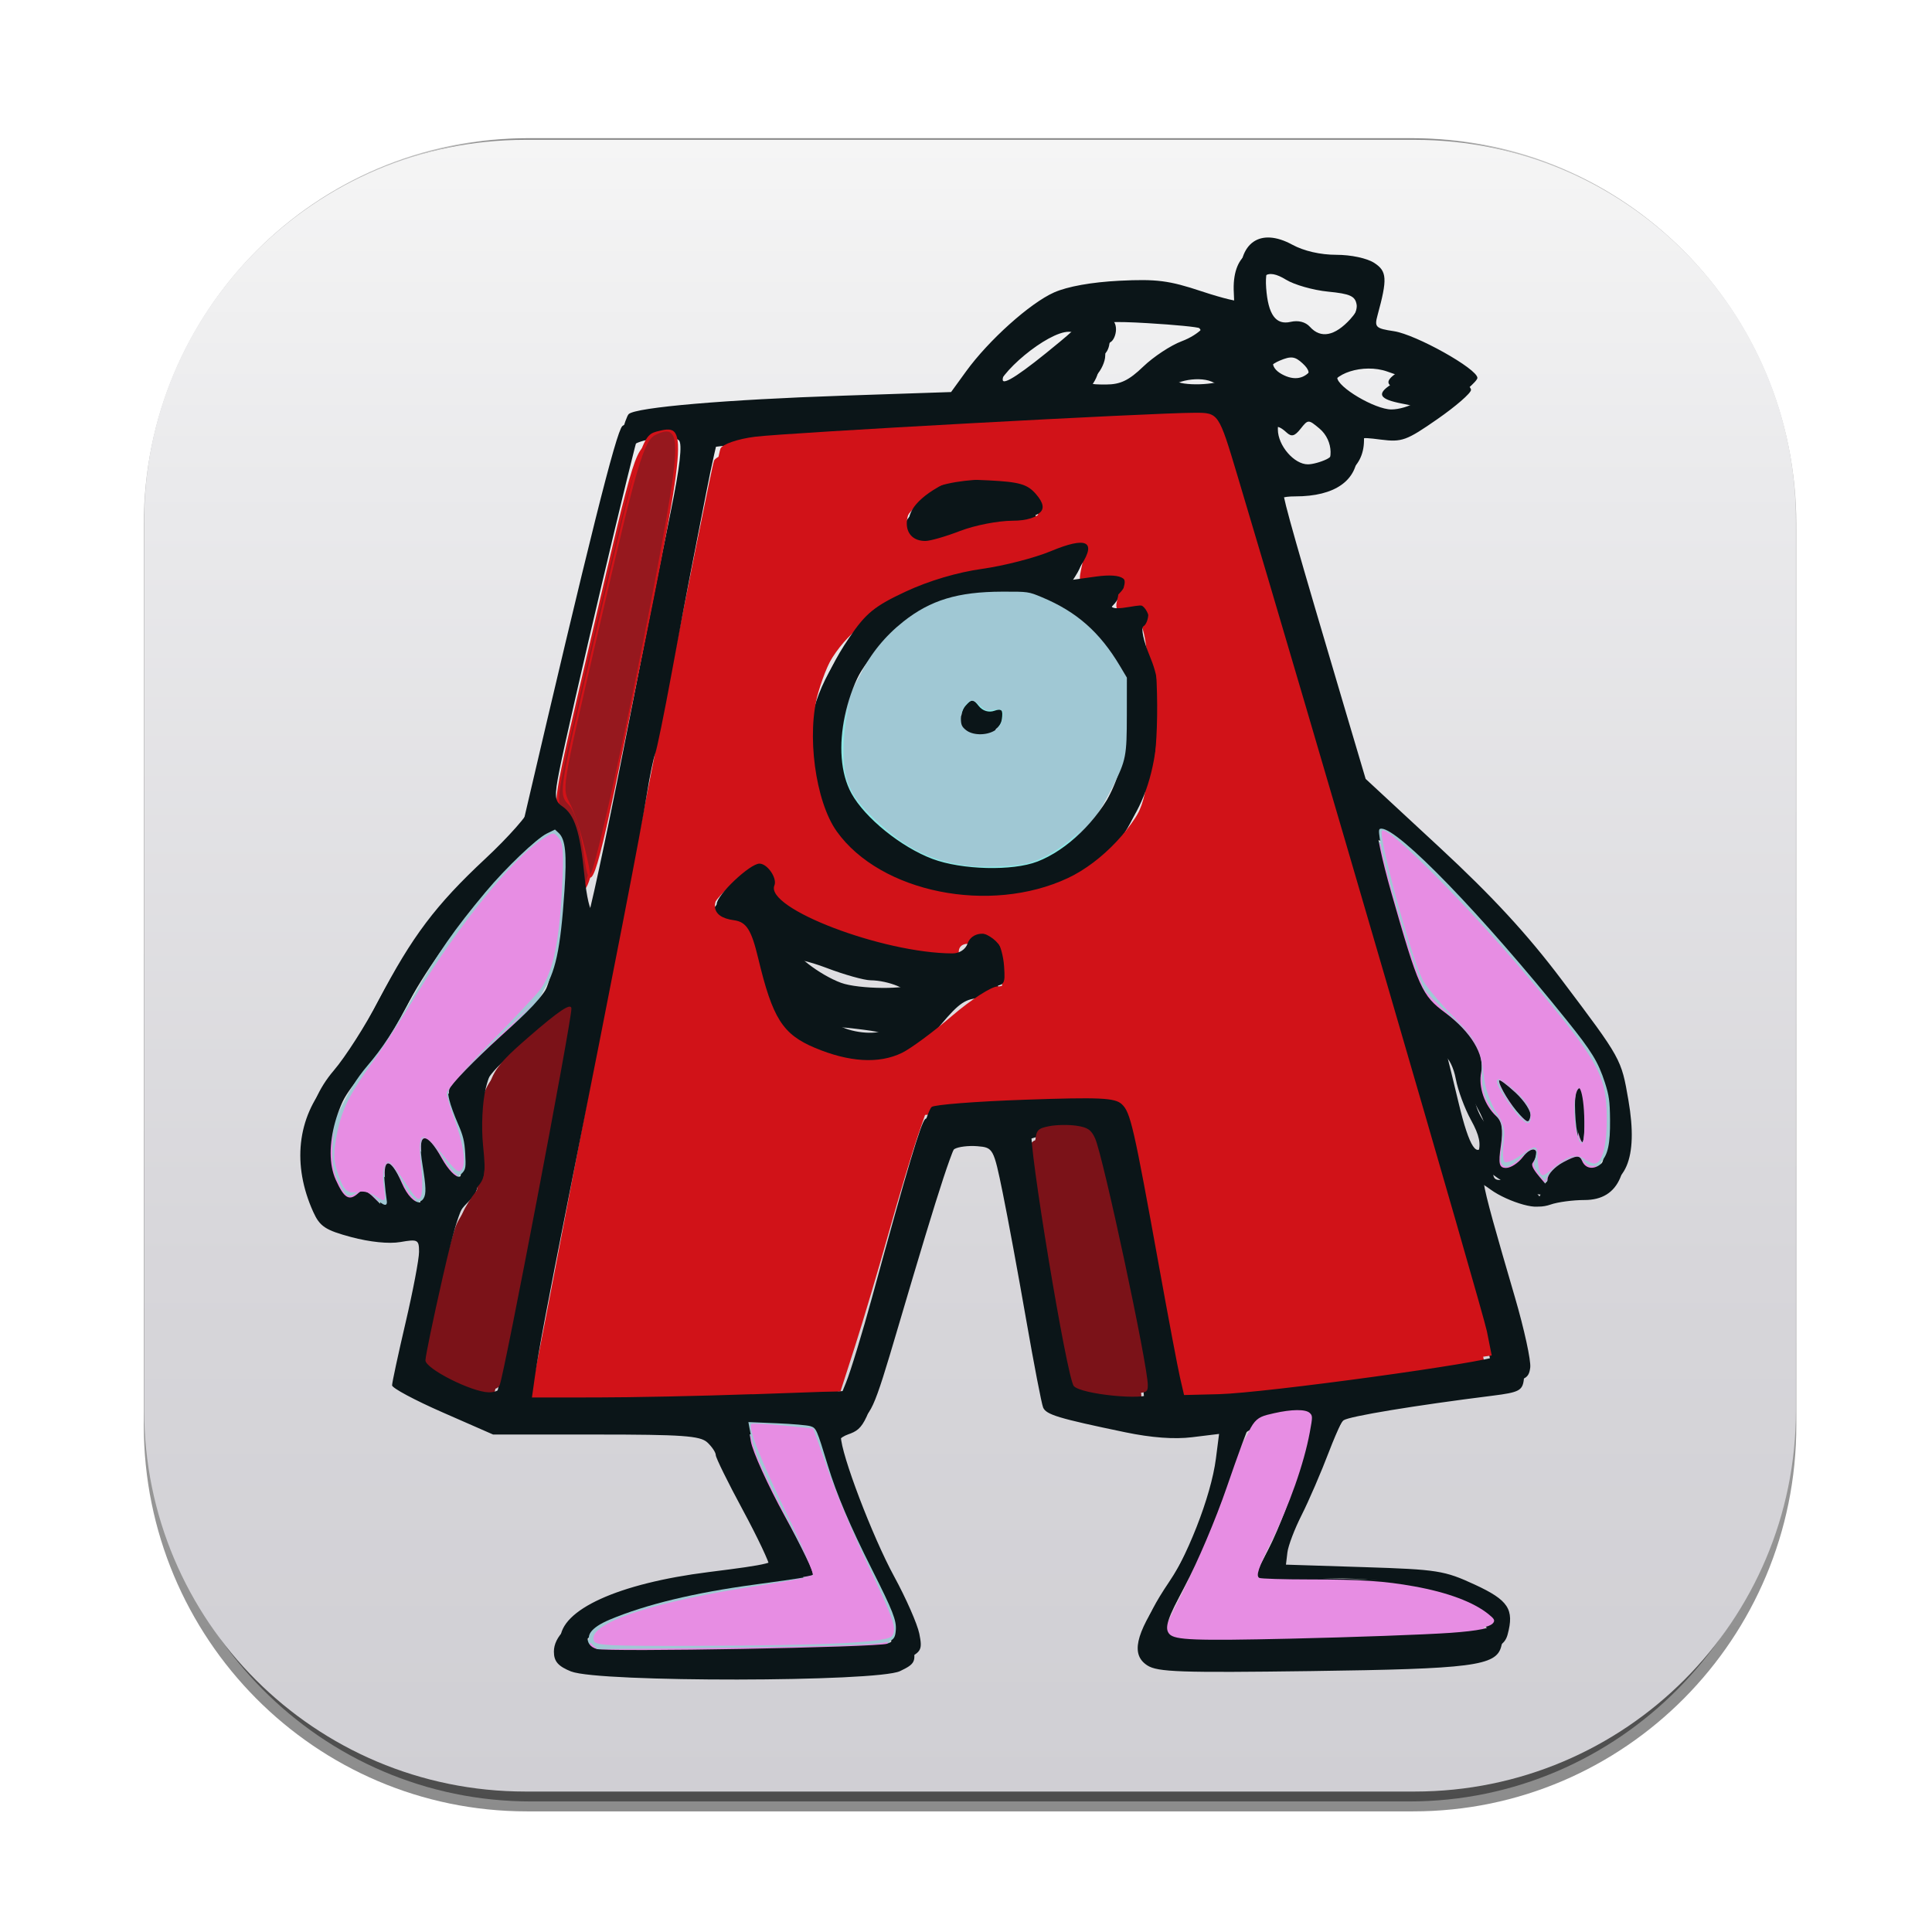 <?xml version="1.0" encoding="UTF-8" standalone="no"?>
<!-- Created with Inkscape (http://www.inkscape.org/) -->

<svg
   xmlns:dc="http://purl.org/dc/elements/1.1/"
   xmlns:cc="http://creativecommons.org/ns#"
   xmlns:rdf="http://www.w3.org/1999/02/22-rdf-syntax-ns#"
   xmlns:svg="http://www.w3.org/2000/svg"
   xmlns="http://www.w3.org/2000/svg"
   xmlns:xlink="http://www.w3.org/1999/xlink"
   xmlns:sodipodi="http://sodipodi.sourceforge.net/DTD/sodipodi-0.dtd"
   xmlns:inkscape="http://www.inkscape.org/namespaces/inkscape"
   width="256"
   height="256"
   viewBox="0 0 256 256"
   id="svg2"
   version="1.1"
   inkscape:version="0.91 r13725"
   sodipodi:docname="zero-lliurex-recursos.svg"
   inkscape:export-filename="/home/lliurex/Escritorio/pmb.png"
   inkscape:export-xdpi="90"
   inkscape:export-ydpi="90">
  <defs
     id="defs4">
    <linearGradient
       id="linearGradient4238"
       inkscape:collect="always">
      <stop
         id="stop4240"
         offset="0"
         style="stop-color:#36005f;stop-opacity:1;" />
      <stop
         id="stop4242"
         offset="1"
         style="stop-color:#36005f;stop-opacity:0;" />
    </linearGradient>
    <radialGradient
       gradientUnits="userSpaceOnUse"
       gradientTransform="matrix(1,0,0,0.377,0,616.087)"
       r="65.34"
       fy="989.404"
       fx="73.254"
       cy="989.404"
       cx="73.254"
       id="radialGradient4244"
       xlink:href="#linearGradient4238"
       inkscape:collect="always" />
    <linearGradient
       id="G0"
       gradientUnits="userSpaceOnUse"
       gradientTransform="matrix(0.881,0,0,1.135,0,280)"
       x1="296.137"
       y1="768.038"
       x2="230.013"
       y2="833.855">
      <stop
         style="stop-color:#4dad2c"
         id="stop4611" />
      <stop
         offset="1"
         style="stop-color:#e3ff86"
         id="stop4613" />
    </linearGradient>
    <linearGradient
       id="G1"
       gradientUnits="userSpaceOnUse"
       gradientTransform="matrix(0.448,0,0,2.23,0,280)"
       x1="433.228"
       y1="408.781"
       x2="504.901"
       y2="408.781">
      <stop
         style="stop-color:#fff"
         id="stop4616" />
      <stop
         offset="1"
         style="stop-color:#fff;stop-opacity:0"
         id="stop4618" />
    </linearGradient>
    <linearGradient
       id="G2"
       gradientUnits="userSpaceOnUse"
       gradientTransform="matrix(1.959,0,0,0.511,0,280)"
       x1="121.738"
       y1="1726.721"
       x2="116.152"
       y2="1719.031">
      <stop
         style="stop-color:#d9d9b4"
         id="stop4621" />
      <stop
         offset="1"
         style="stop-color:#a3a36b"
         id="stop4623" />
    </linearGradient>
    <linearGradient
       id="G3"
       xlink:href="#G1"
       gradientTransform="matrix(0.991,0,0,1.009,0,140)"
       x1="241.408"
       y1="998.696"
       x2="243.662"
       y2="1051.365" />
    <linearGradient
       id="G4"
       xlink:href="#G3"
       gradientTransform="matrix(0.747,0,0,1.338,0.25,132)"
       x1="277.491"
       y1="794.375"
       x2="286.712"
       y2="776.557">
      <stop
         style="stop-color:#ff0b00"
         id="stop4627" />
      <stop
         offset="1"
         style="stop-color:#810500"
         id="stop4629" />
    </linearGradient>
    <linearGradient
       id="G5"
       xlink:href="#G1"
       gradientTransform="matrix(0.834,0,0,1.199,0,132)"
       x1="250.287"
       y1="868.116"
       x2="252.102"
       y2="885.647" />
    <linearGradient
       id="G6"
       xlink:href="#G1"
       gradientTransform="matrix(1.938,0,0,0.516,0,140)"
       x1="126.136"
       y1="1985.535"
       x2="115.168"
       y2="1976.435" />
    <radialGradient
       id="G7"
       gradientUnits="userSpaceOnUse"
       gradientTransform="scale(1.46,0.685)"
       cx="169.881"
       cy="1794.88"
       fx="169.881"
       fy="1794.88"
       r="44.525">
      <stop
         style="stop-color:#000;stop-opacity:.392"
         id="stop4634" />
      <stop
         offset="1"
         style="stop-color:#000;stop-opacity:0"
         id="stop4636" />
    </radialGradient>
    <linearGradient
       id="G9"
       spreadMethod="reflect"
       gradientUnits="userSpaceOnUse"
       gradientTransform="matrix(1.176,0,0,0.85,0,280)"
       x1="205.993"
       y1="1137.605"
       x2="211.853"
       y2="1082.942">
      <stop
         style="stop-color:#b6e8ff"
         id="stop4639" />
      <stop
         offset="1"
         style="stop-color:#2389db"
         id="stop4641" />
    </linearGradient>
    <linearGradient
       id="G10"
       xlink:href="#G2"
       gradientTransform="matrix(1.515,0,0,0.66,0,280)"
       x1="131.919"
       y1="1448.467"
       x2="189.136"
       y2="1448.467" />
    <linearGradient
       id="G11"
       xlink:href="#G1"
       gradientTransform="matrix(1.615,0,0,0.619,0,140)"
       x1="143.156"
       y1="1700.754"
       x2="164.792"
       y2="1776.309" />
    <linearGradient
       id="G12"
       xlink:href="#G4"
       gradientTransform="matrix(1.362,0,0,0.734,0,140)"
       x1="191.071"
       y1="1478.189"
       x2="191.071"
       y2="1444.941" />
    <linearGradient
       id="G13"
       xlink:href="#G2"
       gradientTransform="matrix(1.515,0,0,0.66,0,140)"
       x1="140.257"
       y1="1696.161"
       x2="157.334"
       y2="1634.547" />
    <linearGradient
       id="G14"
       xlink:href="#G1"
       spreadMethod="pad"
       gradientTransform="matrix(1.515,0,0,0.66,0,140)"
       x1="175.508"
       y1="1674.547"
       x2="167.519"
       y2="1666.985" />
    <linearGradient
       id="G15"
       xlink:href="#G1"
       gradientTransform="matrix(1.515,0,0,0.66,0,140)"
       x1="140.183"
       y1="1674.473"
       x2="147.687"
       y2="1669.343" />
    <linearGradient
       id="G16"
       xlink:href="#G4"
       gradientTransform="matrix(0.907,0,0,1.102,0,140)"
       x1="222.242"
       y1="1010.13"
       x2="227.172"
       y2="985.212" />
    <linearGradient
       id="G17"
       xlink:href="#G1"
       gradientTransform="matrix(0.965,0,0,1.036,0,140)"
       x1="211.964"
       y1="1048.091"
       x2="212.007"
       y2="1068.409" />
    <linearGradient
       id="G18"
       xlink:href="#G1"
       gradientTransform="matrix(1.362,0,0,0.734,0,140)"
       x1="196.648"
       y1="1437.268"
       x2="182.967"
       y2="1493.874" />
    <linearGradient
       y2="12.874"
       x2="30.25"
       y1="49"
       x1="30.25"
       gradientUnits="userSpaceOnUse"
       id="SVGID_1_">
      <stop
         id="stop5847"
         style="stop-color:#000000"
         offset="0" />
      <stop
         id="stop5849"
         style="stop-color:#3B3B3B"
         offset="1" />
    </linearGradient>
    <linearGradient
       y2="12.583"
       x2="59.722"
       y1="20.467"
       x1="59.722"
       gradientUnits="userSpaceOnUse"
       id="SVGID_2_">
      <stop
         id="stop5854"
         style="stop-color:#000000"
         offset="0" />
      <stop
         id="stop5856"
         style="stop-color:#3B3B3B"
         offset="1" />
    </linearGradient>
    <linearGradient
       y2="29"
       x2="57"
       y1="29"
       x1="10.095"
       gradientUnits="userSpaceOnUse"
       id="SVGID_2_-8">
      <stop
         id="stop82904"
         style="stop-color:#535353"
         offset="0" />
      <stop
         id="stop82906"
         style="stop-color:#595959"
         offset="0.268" />
      <stop
         id="stop82908"
         style="stop-color:#686868"
         offset="0.596" />
      <stop
         id="stop82910"
         style="stop-color:#808080"
         offset="0.956" />
      <stop
         id="stop82912"
         style="stop-color:#848484"
         offset="1" />
    </linearGradient>
    <linearGradient
       y2="29.5"
       x2="56.5"
       y1="29.5"
       x1="13.5"
       gradientUnits="userSpaceOnUse"
       id="SVGID_3_">
      <stop
         id="stop82919"
         style="stop-color:#D1D1D1"
         offset="0" />
      <stop
         id="stop82921"
         style="stop-color:#D2D2D2"
         offset="0.008" />
      <stop
         id="stop82923"
         style="stop-color:#EBEBEB"
         offset="0.303" />
      <stop
         id="stop82925"
         style="stop-color:#FAFAFA"
         offset="0.573" />
      <stop
         id="stop82927"
         style="stop-color:#FFFFFF"
         offset="0.792" />
      <stop
         id="stop82929"
         style="stop-color:#FBFBFB"
         offset="0.854" />
      <stop
         id="stop82931"
         style="stop-color:#EFEFEF"
         offset="0.913" />
      <stop
         id="stop82933"
         style="stop-color:#DCDCDC"
         offset="0.971" />
      <stop
         id="stop82935"
         style="stop-color:#D0D0D0"
         offset="1" />
    </linearGradient>
    <linearGradient
       y2="29.5"
       x2="57"
       y1="29.5"
       x1="13"
       gradientUnits="userSpaceOnUse"
       id="SVGID_4_">
      <stop
         id="stop82938"
         style="stop-color:#E5E2DF"
         offset="0" />
      <stop
         id="stop82940"
         style="stop-color:#DED9D6"
         offset="0" />
      <stop
         id="stop82942"
         style="stop-color:#CFCAC9"
         offset="0.063" />
      <stop
         id="stop82944"
         style="stop-color:#A8A4A7"
         offset="0.183" />
      <stop
         id="stop82946"
         style="stop-color:#8B878D"
         offset="0.264" />
      <stop
         id="stop82948"
         style="stop-color:#F3F4F4"
         offset="0.522" />
      <stop
         id="stop82950"
         style="stop-color:#E5E5E6"
         offset="0.584" />
      <stop
         id="stop82952"
         style="stop-color:#C0BEC0"
         offset="0.703" />
      <stop
         id="stop82954"
         style="stop-color:#858085"
         offset="0.865" />
      <stop
         id="stop82956"
         style="stop-color:#807B80"
         offset="0.876" />
      <stop
         id="stop82958"
         style="stop-color:#D1D3D4"
         offset="1" />
      <stop
         id="stop82960"
         style="stop-color:#A7A9AC"
         offset="1" />
    </linearGradient>
    <linearGradient
       y2="30"
       x2="55.5"
       y1="30"
       x1="13.5"
       gradientUnits="userSpaceOnUse"
       id="SVGID_5_">
      <stop
         id="stop82965"
         style="stop-color:#D1D1D1"
         offset="0" />
      <stop
         id="stop82967"
         style="stop-color:#D2D2D2"
         offset="0.008" />
      <stop
         id="stop82969"
         style="stop-color:#EBEBEB"
         offset="0.303" />
      <stop
         id="stop82971"
         style="stop-color:#FAFAFA"
         offset="0.573" />
      <stop
         id="stop82973"
         style="stop-color:#FFFFFF"
         offset="0.792" />
      <stop
         id="stop82975"
         style="stop-color:#FBFBFB"
         offset="0.854" />
      <stop
         id="stop82977"
         style="stop-color:#EFEFEF"
         offset="0.913" />
      <stop
         id="stop82979"
         style="stop-color:#DCDCDC"
         offset="0.971" />
      <stop
         id="stop82981"
         style="stop-color:#D0D0D0"
         offset="1" />
    </linearGradient>
    <linearGradient
       y2="30"
       x2="56"
       y1="30"
       x1="13"
       gradientUnits="userSpaceOnUse"
       id="SVGID_6_">
      <stop
         id="stop82984"
         style="stop-color:#E5E2DF"
         offset="0" />
      <stop
         id="stop82986"
         style="stop-color:#DED9D6"
         offset="0" />
      <stop
         id="stop82988"
         style="stop-color:#CFCAC9"
         offset="0.063" />
      <stop
         id="stop82990"
         style="stop-color:#A8A4A7"
         offset="0.183" />
      <stop
         id="stop82992"
         style="stop-color:#8B878D"
         offset="0.264" />
      <stop
         id="stop82994"
         style="stop-color:#F3F4F4"
         offset="0.522" />
      <stop
         id="stop82996"
         style="stop-color:#E5E5E6"
         offset="0.584" />
      <stop
         id="stop82998"
         style="stop-color:#C0BEC0"
         offset="0.703" />
      <stop
         id="stop83000"
         style="stop-color:#858085"
         offset="0.865" />
      <stop
         id="stop83002"
         style="stop-color:#807B80"
         offset="0.876" />
      <stop
         id="stop83004"
         style="stop-color:#D1D3D4"
         offset="1" />
      <stop
         id="stop83006"
         style="stop-color:#A7A9AC"
         offset="1" />
    </linearGradient>
    <linearGradient
       y2="31"
       x2="54.5"
       y1="31"
       x1="12.5"
       gradientUnits="userSpaceOnUse"
       id="SVGID_7_">
      <stop
         id="stop83011"
         style="stop-color:#D1D1D1"
         offset="0" />
      <stop
         id="stop83013"
         style="stop-color:#D2D2D2"
         offset="0.008" />
      <stop
         id="stop83015"
         style="stop-color:#EBEBEB"
         offset="0.303" />
      <stop
         id="stop83017"
         style="stop-color:#FAFAFA"
         offset="0.573" />
      <stop
         id="stop83019"
         style="stop-color:#FFFFFF"
         offset="0.792" />
      <stop
         id="stop83021"
         style="stop-color:#FBFBFB"
         offset="0.854" />
      <stop
         id="stop83023"
         style="stop-color:#EFEFEF"
         offset="0.913" />
      <stop
         id="stop83025"
         style="stop-color:#DCDCDC"
         offset="0.971" />
      <stop
         id="stop83027"
         style="stop-color:#D0D0D0"
         offset="1" />
    </linearGradient>
    <linearGradient
       y2="31"
       x2="55"
       y1="31"
       x1="12"
       gradientUnits="userSpaceOnUse"
       id="SVGID_8_">
      <stop
         id="stop83030"
         style="stop-color:#E5E2DF"
         offset="0" />
      <stop
         id="stop83032"
         style="stop-color:#DED9D6"
         offset="0" />
      <stop
         id="stop83034"
         style="stop-color:#CFCAC9"
         offset="0.063" />
      <stop
         id="stop83036"
         style="stop-color:#A8A4A7"
         offset="0.183" />
      <stop
         id="stop83038"
         style="stop-color:#8B878D"
         offset="0.264" />
      <stop
         id="stop83040"
         style="stop-color:#F3F4F4"
         offset="0.522" />
      <stop
         id="stop83042"
         style="stop-color:#E5E5E6"
         offset="0.584" />
      <stop
         id="stop83044"
         style="stop-color:#C0BEC0"
         offset="0.703" />
      <stop
         id="stop83046"
         style="stop-color:#858085"
         offset="0.865" />
      <stop
         id="stop83048"
         style="stop-color:#807B80"
         offset="0.876" />
      <stop
         id="stop83050"
         style="stop-color:#D1D3D4"
         offset="1" />
      <stop
         id="stop83052"
         style="stop-color:#A7A9AC"
         offset="1" />
    </linearGradient>
    <linearGradient
       y2="31"
       x2="53.501"
       y1="31"
       x1="11.5"
       gradientUnits="userSpaceOnUse"
       id="SVGID_9_">
      <stop
         id="stop83057"
         style="stop-color:#D1D1D1"
         offset="0" />
      <stop
         id="stop83059"
         style="stop-color:#D2D2D2"
         offset="0.008" />
      <stop
         id="stop83061"
         style="stop-color:#EBEBEB"
         offset="0.303" />
      <stop
         id="stop83063"
         style="stop-color:#FAFAFA"
         offset="0.573" />
      <stop
         id="stop83065"
         style="stop-color:#FFFFFF"
         offset="0.792" />
      <stop
         id="stop83067"
         style="stop-color:#FBFBFB"
         offset="0.854" />
      <stop
         id="stop83069"
         style="stop-color:#EFEFEF"
         offset="0.913" />
      <stop
         id="stop83071"
         style="stop-color:#DCDCDC"
         offset="0.971" />
      <stop
         id="stop83073"
         style="stop-color:#D0D0D0"
         offset="1" />
    </linearGradient>
    <linearGradient
       y2="31"
       x2="54.001"
       y1="31"
       x1="11"
       gradientUnits="userSpaceOnUse"
       id="SVGID_10_">
      <stop
         id="stop83076"
         style="stop-color:#E5E2DF"
         offset="0" />
      <stop
         id="stop83078"
         style="stop-color:#DED9D6"
         offset="0" />
      <stop
         id="stop83080"
         style="stop-color:#CFCAC9"
         offset="0.063" />
      <stop
         id="stop83082"
         style="stop-color:#A8A4A7"
         offset="0.183" />
      <stop
         id="stop83084"
         style="stop-color:#8B878D"
         offset="0.264" />
      <stop
         id="stop83086"
         style="stop-color:#F3F4F4"
         offset="0.522" />
      <stop
         id="stop83088"
         style="stop-color:#E5E5E6"
         offset="0.584" />
      <stop
         id="stop83090"
         style="stop-color:#C0BEC0"
         offset="0.703" />
      <stop
         id="stop83092"
         style="stop-color:#858085"
         offset="0.865" />
      <stop
         id="stop83094"
         style="stop-color:#807B80"
         offset="0.876" />
      <stop
         id="stop83096"
         style="stop-color:#D1D3D4"
         offset="1" />
      <stop
         id="stop83098"
         style="stop-color:#A7A9AC"
         offset="1" />
    </linearGradient>
    <linearGradient
       y2="32"
       x2="53.5"
       y1="32"
       x1="11.5"
       gradientUnits="userSpaceOnUse"
       id="SVGID_11_">
      <stop
         id="stop83103"
         style="stop-color:#D1D1D1"
         offset="0" />
      <stop
         id="stop83105"
         style="stop-color:#D2D2D2"
         offset="0.008" />
      <stop
         id="stop83107"
         style="stop-color:#EBEBEB"
         offset="0.303" />
      <stop
         id="stop83109"
         style="stop-color:#FAFAFA"
         offset="0.573" />
      <stop
         id="stop83111"
         style="stop-color:#FFFFFF"
         offset="0.792" />
      <stop
         id="stop83113"
         style="stop-color:#FBFBFB"
         offset="0.854" />
      <stop
         id="stop83115"
         style="stop-color:#EFEFEF"
         offset="0.913" />
      <stop
         id="stop83117"
         style="stop-color:#DCDCDC"
         offset="0.971" />
      <stop
         id="stop83119"
         style="stop-color:#D0D0D0"
         offset="1" />
    </linearGradient>
    <linearGradient
       y2="32"
       x2="54"
       y1="32"
       x1="11"
       gradientUnits="userSpaceOnUse"
       id="SVGID_12_">
      <stop
         id="stop83122"
         style="stop-color:#E5E2DF"
         offset="0" />
      <stop
         id="stop83124"
         style="stop-color:#DED9D6"
         offset="0" />
      <stop
         id="stop83126"
         style="stop-color:#CFCAC9"
         offset="0.063" />
      <stop
         id="stop83128"
         style="stop-color:#A8A4A7"
         offset="0.183" />
      <stop
         id="stop83130"
         style="stop-color:#8B878D"
         offset="0.264" />
      <stop
         id="stop83132"
         style="stop-color:#F3F4F4"
         offset="0.522" />
      <stop
         id="stop83134"
         style="stop-color:#E5E5E6"
         offset="0.584" />
      <stop
         id="stop83136"
         style="stop-color:#C0BEC0"
         offset="0.703" />
      <stop
         id="stop83138"
         style="stop-color:#858085"
         offset="0.865" />
      <stop
         id="stop83140"
         style="stop-color:#807B80"
         offset="0.876" />
      <stop
         id="stop83142"
         style="stop-color:#D1D3D4"
         offset="1" />
      <stop
         id="stop83144"
         style="stop-color:#A7A9AC"
         offset="1" />
    </linearGradient>
    <linearGradient
       y2="32.5"
       x2="53.5"
       y1="32.5"
       x1="10.5"
       gradientUnits="userSpaceOnUse"
       id="SVGID_13_">
      <stop
         id="stop83149"
         style="stop-color:#D1D1D1"
         offset="0" />
      <stop
         id="stop83151"
         style="stop-color:#D2D2D2"
         offset="0.008" />
      <stop
         id="stop83153"
         style="stop-color:#EBEBEB"
         offset="0.303" />
      <stop
         id="stop83155"
         style="stop-color:#FAFAFA"
         offset="0.573" />
      <stop
         id="stop83157"
         style="stop-color:#FFFFFF"
         offset="0.792" />
      <stop
         id="stop83159"
         style="stop-color:#FBFBFB"
         offset="0.854" />
      <stop
         id="stop83161"
         style="stop-color:#EFEFEF"
         offset="0.913" />
      <stop
         id="stop83163"
         style="stop-color:#DCDCDC"
         offset="0.971" />
      <stop
         id="stop83165"
         style="stop-color:#D0D0D0"
         offset="1" />
    </linearGradient>
    <linearGradient
       y2="32.5"
       x2="54"
       y1="32.5"
       x1="10"
       gradientUnits="userSpaceOnUse"
       id="SVGID_14_">
      <stop
         id="stop83168"
         style="stop-color:#E5E2DF"
         offset="0" />
      <stop
         id="stop83170"
         style="stop-color:#DED9D6"
         offset="0" />
      <stop
         id="stop83172"
         style="stop-color:#CFCAC9"
         offset="0.063" />
      <stop
         id="stop83174"
         style="stop-color:#A8A4A7"
         offset="0.183" />
      <stop
         id="stop83176"
         style="stop-color:#8B878D"
         offset="0.264" />
      <stop
         id="stop83178"
         style="stop-color:#F3F4F4"
         offset="0.522" />
      <stop
         id="stop83180"
         style="stop-color:#E5E5E6"
         offset="0.584" />
      <stop
         id="stop83182"
         style="stop-color:#C0BEC0"
         offset="0.703" />
      <stop
         id="stop83184"
         style="stop-color:#858085"
         offset="0.865" />
      <stop
         id="stop83186"
         style="stop-color:#807B80"
         offset="0.876" />
      <stop
         id="stop83188"
         style="stop-color:#D1D3D4"
         offset="1" />
      <stop
         id="stop83190"
         style="stop-color:#A7A9AC"
         offset="1" />
    </linearGradient>
    <linearGradient
       y2="33"
       x2="53"
       y1="33"
       x1="9"
       gradientUnits="userSpaceOnUse"
       id="SVGID_15_">
      <stop
         id="stop83195"
         style="stop-color:#D1D1D1"
         offset="0" />
      <stop
         id="stop83197"
         style="stop-color:#D2D2D2"
         offset="0.008" />
      <stop
         id="stop83199"
         style="stop-color:#EBEBEB"
         offset="0.303" />
      <stop
         id="stop83201"
         style="stop-color:#FAFAFA"
         offset="0.573" />
      <stop
         id="stop83203"
         style="stop-color:#FFFFFF"
         offset="0.792" />
      <stop
         id="stop83205"
         style="stop-color:#FBFBFB"
         offset="0.854" />
      <stop
         id="stop83207"
         style="stop-color:#EFEFEF"
         offset="0.913" />
      <stop
         id="stop83209"
         style="stop-color:#DCDCDC"
         offset="0.971" />
      <stop
         id="stop83211"
         style="stop-color:#D0D0D0"
         offset="1" />
    </linearGradient>
    <linearGradient
       y2="7"
       x2="31"
       y1="59"
       x1="31"
       gradientUnits="userSpaceOnUse"
       id="SVGID_16_">
      <stop
         id="stop83216"
         style="stop-color:#545454"
         offset="0" />
      <stop
         id="stop83218"
         style="stop-color:#575757"
         offset="0.003" />
      <stop
         id="stop83220"
         style="stop-color:#707070"
         offset="0.037" />
      <stop
         id="stop83222"
         style="stop-color:#7F7F7F"
         offset="0.068" />
      <stop
         id="stop83224"
         style="stop-color:#848484"
         offset="0.093" />
      <stop
         id="stop83226"
         style="stop-color:#6C6C6C"
         offset="0.419" />
      <stop
         id="stop83228"
         style="stop-color:#5A5A5A"
         offset="0.758" />
      <stop
         id="stop83230"
         style="stop-color:#535353"
         offset="1" />
    </linearGradient>
    <linearGradient
       y2="33"
       x2="52"
       y1="33"
       x1="11"
       gradientUnits="userSpaceOnUse"
       id="SVGID_17_">
      <stop
         id="stop83351"
         style="stop-color:#B6B6B6"
         offset="0" />
      <stop
         id="stop83353"
         style="stop-color:#C3C3C3"
         offset="0.029" />
      <stop
         id="stop83355"
         style="stop-color:#D6D6D6"
         offset="0.087" />
      <stop
         id="stop83357"
         style="stop-color:#E2E2E2"
         offset="0.146" />
      <stop
         id="stop83359"
         style="stop-color:#E6E6E6"
         offset="0.208" />
      <stop
         id="stop83361"
         style="stop-color:#E0E0E0"
         offset="0.427" />
      <stop
         id="stop83363"
         style="stop-color:#D1D1D1"
         offset="0.697" />
      <stop
         id="stop83365"
         style="stop-color:#B8B8B8"
         offset="0.992" />
      <stop
         id="stop83367"
         style="stop-color:#B8B8B8"
         offset="1" />
    </linearGradient>
    <linearGradient
       gradientTransform="matrix(1,0,0,-1,0,-542)"
       y2="-573.459"
       x2="26.508"
       y1="-555.694"
       x1="3.769"
       gradientUnits="userSpaceOnUse"
       id="SVGID_18_">
      <stop
         id="stop83374"
         style="stop-color:#FFFFFF"
         offset="0" />
      <stop
         id="stop83376"
         style="stop-color:#FFFFFF;stop-opacity:0"
         offset="1" />
    </linearGradient>
    <linearGradient
       y2="47.516"
       x2="59.568"
       y1="47.516"
       x1="3.506"
       gradientUnits="userSpaceOnUse"
       id="SVGID_19_">
      <stop
         id="stop83381"
         style="stop-color:#040404"
         offset="0" />
      <stop
         id="stop83383"
         style="stop-color:#0A0A0A"
         offset="0.125" />
      <stop
         id="stop83385"
         style="stop-color:#131313"
         offset="0.25" />
      <stop
         id="stop83387"
         style="stop-color:#1F1F1F"
         offset="0.375" />
      <stop
         id="stop83389"
         style="stop-color:#414141"
         offset="0.5" />
      <stop
         id="stop83391"
         style="stop-color:#1F1F1F"
         offset="0.635" />
      <stop
         id="stop83393"
         style="stop-color:#131313"
         offset="0.75" />
      <stop
         id="stop83395"
         style="stop-color:#0A0A0A"
         offset="0.875" />
      <stop
         id="stop83397"
         style="stop-color:#040404"
         offset="1" />
    </linearGradient>
    <linearGradient
       y2="47.516"
       x2="52"
       y1="47.516"
       x1="11"
       gradientUnits="userSpaceOnUse"
       id="SVGID_20_">
      <stop
         id="stop83400"
         style="stop-color:#BEBEBE"
         offset="0" />
      <stop
         id="stop83402"
         style="stop-color:#CBCBCB"
         offset="0.037" />
      <stop
         id="stop83404"
         style="stop-color:#E3E3E3"
         offset="0.121" />
      <stop
         id="stop83406"
         style="stop-color:#F2F2F2"
         offset="0.197" />
      <stop
         id="stop83408"
         style="stop-color:#F7F7F7"
         offset="0.261" />
      <stop
         id="stop83410"
         style="stop-color:#F6F6F6"
         offset="0.83" />
      <stop
         id="stop83412"
         style="stop-color:#BFBFBF"
         offset="1" />
    </linearGradient>
    <radialGradient
       inkscape:collect="always"
       xlink:href="#linearGradient4238"
       id="radialGradient4244-35"
       cx="73.254"
       cy="989.404"
       fx="73.254"
       fy="989.404"
       r="65.34"
       gradientTransform="matrix(1,0,0,0.377,0,616.087)"
       gradientUnits="userSpaceOnUse" />
    <linearGradient
       y2="833.855"
       x2="230.013"
       y1="768.038"
       x1="296.137"
       gradientTransform="matrix(0.881,0,0,1.135,0,280)"
       gradientUnits="userSpaceOnUse"
       id="G0-6">
      <stop
         id="stop4611-2"
         style="stop-color:#4dad2c" />
      <stop
         id="stop4613-9"
         style="stop-color:#e3ff86"
         offset="1" />
    </linearGradient>
    <linearGradient
       y2="1051.365"
       x2="243.662"
       y1="998.696"
       x1="241.408"
       gradientTransform="matrix(0.991,0,0,1.009,0,140)"
       xlink:href="#G1"
       id="linearGradient5857" />
    <linearGradient
       y2="885.647"
       x2="252.102"
       y1="868.116"
       x1="250.287"
       gradientTransform="matrix(0.834,0,0,1.199,0,132)"
       xlink:href="#G1"
       id="G5-6" />
    <linearGradient
       y2="1976.435"
       x2="115.168"
       y1="1985.535"
       x1="126.136"
       gradientTransform="matrix(1.938,0,0,0.516,0,140)"
       xlink:href="#G1"
       id="G6-0" />
    <radialGradient
       r="44.525"
       fy="1794.88"
       fx="169.881"
       cy="1794.88"
       cx="169.881"
       gradientTransform="scale(1.46,0.685)"
       gradientUnits="userSpaceOnUse"
       id="G7-6">
      <stop
         id="stop4634-2"
         style="stop-color:#000;stop-opacity:.392" />
      <stop
         id="stop4636-61"
         style="stop-color:#000;stop-opacity:0"
         offset="1" />
    </radialGradient>
    <linearGradient
       y2="1082.942"
       x2="211.853"
       y1="1137.605"
       x1="205.993"
       gradientTransform="matrix(1.176,0,0,0.85,0,280)"
       gradientUnits="userSpaceOnUse"
       spreadMethod="reflect"
       id="G9-8">
      <stop
         id="stop4639-7"
         style="stop-color:#b6e8ff" />
      <stop
         id="stop4641-9"
         style="stop-color:#2389db"
         offset="1" />
    </linearGradient>
    <linearGradient
       y2="1448.467"
       x2="189.136"
       y1="1448.467"
       x1="131.919"
       gradientTransform="matrix(1.515,0,0,0.66,0,280)"
       xlink:href="#G2"
       id="linearGradient5867" />
    <linearGradient
       y2="1776.309"
       x2="164.792"
       y1="1700.754"
       x1="143.156"
       gradientTransform="matrix(1.615,0,0,0.619,0,140)"
       xlink:href="#G1"
       id="G11-2" />
    <linearGradient
       y2="1444.941"
       x2="191.071"
       y1="1478.189"
       x1="191.071"
       gradientTransform="matrix(1.362,0,0,0.734,0,140)"
       xlink:href="#G4"
       id="G12-0" />
    <linearGradient
       y2="1634.547"
       x2="157.334"
       y1="1696.161"
       x1="140.257"
       gradientTransform="matrix(1.515,0,0,0.66,0,140)"
       xlink:href="#G2"
       id="G13-2" />
    <linearGradient
       y2="1666.985"
       x2="167.519"
       y1="1674.547"
       x1="175.508"
       gradientTransform="matrix(1.515,0,0,0.66,0,140)"
       spreadMethod="pad"
       xlink:href="#G1"
       id="G14-3" />
    <linearGradient
       y2="1669.343"
       x2="147.687"
       y1="1674.473"
       x1="140.183"
       gradientTransform="matrix(1.515,0,0,0.66,0,140)"
       xlink:href="#G1"
       id="G15-7" />
    <linearGradient
       y2="985.212"
       x2="227.172"
       y1="1010.13"
       x1="222.242"
       gradientTransform="matrix(0.907,0,0,1.102,0,140)"
       xlink:href="#G4"
       id="G16-5" />
    <linearGradient
       y2="1068.409"
       x2="212.007"
       y1="1048.091"
       x1="211.964"
       gradientTransform="matrix(0.965,0,0,1.036,0,140)"
       xlink:href="#G1"
       id="G17-9" />
    <linearGradient
       y2="1493.874"
       x2="182.967"
       y1="1437.268"
       x1="196.648"
       gradientTransform="matrix(1.362,0,0,0.734,0,140)"
       xlink:href="#G1"
       id="G18-2" />
    <linearGradient
       id="SVGID_1_-9"
       gradientUnits="userSpaceOnUse"
       x1="30.25"
       y1="49"
       x2="30.25"
       y2="12.874">
      <stop
         offset="0"
         style="stop-color:#000000"
         id="stop5847-7" />
      <stop
         offset="1"
         style="stop-color:#3B3B3B"
         id="stop5849-3" />
    </linearGradient>
    <linearGradient
       id="SVGID_2_-6"
       gradientUnits="userSpaceOnUse"
       x1="59.722"
       y1="20.467"
       x2="59.722"
       y2="12.583">
      <stop
         offset="0"
         style="stop-color:#000000"
         id="stop5854-1" />
      <stop
         offset="1"
         style="stop-color:#3B3B3B"
         id="stop5856-2" />
    </linearGradient>
    <radialGradient
       inkscape:collect="always"
       xlink:href="#linearGradient4238"
       id="radialGradient4244-3"
       cx="73.254"
       cy="989.404"
       fx="73.254"
       fy="989.404"
       r="65.34"
       gradientTransform="matrix(1,0,0,0.377,0,616.087)"
       gradientUnits="userSpaceOnUse" />
    <linearGradient
       y2="1051.365"
       x2="243.662"
       y1="998.696"
       x1="241.408"
       gradientTransform="matrix(0.991,0,0,1.009,0,140)"
       xlink:href="#G1"
       id="linearGradient5064" />
    <linearGradient
       y2="885.647"
       x2="252.102"
       y1="868.116"
       x1="250.287"
       gradientTransform="matrix(0.834,0,0,1.199,0,132)"
       xlink:href="#G1"
       id="linearGradient5066" />
    <linearGradient
       y2="1976.435"
       x2="115.168"
       y1="1985.535"
       x1="126.136"
       gradientTransform="matrix(1.938,0,0,0.516,0,140)"
       xlink:href="#G1"
       id="linearGradient5068" />
    <radialGradient
       r="44.525"
       fy="1794.88"
       fx="169.881"
       cy="1794.88"
       cx="169.881"
       gradientTransform="scale(1.46,0.685)"
       gradientUnits="userSpaceOnUse"
       id="G7-9">
      <stop
         id="stop4634-3"
         style="stop-color:#000;stop-opacity:.392" />
      <stop
         id="stop4636-6"
         style="stop-color:#000;stop-opacity:0"
         offset="1" />
    </radialGradient>
    <linearGradient
       y2="1448.467"
       x2="189.136"
       y1="1448.467"
       x1="131.919"
       gradientTransform="matrix(1.515,0,0,0.66,0,280)"
       xlink:href="#G2"
       id="linearGradient5073" />
    <linearGradient
       y2="1776.309"
       x2="164.792"
       y1="1700.754"
       x1="143.156"
       gradientTransform="matrix(1.615,0,0,0.619,0,140)"
       xlink:href="#G1"
       id="linearGradient5075" />
    <linearGradient
       y2="1444.941"
       x2="191.071"
       y1="1478.189"
       x1="191.071"
       gradientTransform="matrix(1.362,0,0,0.734,0,140)"
       xlink:href="#G4"
       id="linearGradient5077" />
    <linearGradient
       y2="1634.547"
       x2="157.334"
       y1="1696.161"
       x1="140.257"
       gradientTransform="matrix(1.515,0,0,0.66,0,140)"
       xlink:href="#G2"
       id="linearGradient5079" />
    <linearGradient
       y2="1666.985"
       x2="167.519"
       y1="1674.547"
       x1="175.508"
       gradientTransform="matrix(1.515,0,0,0.66,0,140)"
       spreadMethod="pad"
       xlink:href="#G1"
       id="linearGradient5081" />
    <linearGradient
       y2="1669.343"
       x2="147.687"
       y1="1674.473"
       x1="140.183"
       gradientTransform="matrix(1.515,0,0,0.66,0,140)"
       xlink:href="#G1"
       id="linearGradient5083" />
    <linearGradient
       y2="985.212"
       x2="227.172"
       y1="1010.13"
       x1="222.242"
       gradientTransform="matrix(0.907,0,0,1.102,0,140)"
       xlink:href="#G4"
       id="linearGradient5085" />
    <linearGradient
       y2="1068.409"
       x2="212.007"
       y1="1048.091"
       x1="211.964"
       gradientTransform="matrix(0.965,0,0,1.036,0,140)"
       xlink:href="#G1"
       id="linearGradient5087" />
    <linearGradient
       y2="1493.874"
       x2="182.967"
       y1="1437.268"
       x1="196.648"
       gradientTransform="matrix(1.362,0,0,0.734,0,140)"
       xlink:href="#G1"
       id="linearGradient5089" />
    <linearGradient
       inkscape:collect="always"
       xlink:href="#G1"
       id="linearGradient5091"
       gradientUnits="userSpaceOnUse"
       gradientTransform="matrix(0.448,0,0,2.23,0,280)"
       x1="433.228"
       y1="408.781"
       x2="504.901"
       y2="408.781" />
    <linearGradient
       inkscape:collect="always"
       xlink:href="#G4"
       id="linearGradient5094"
       gradientTransform="matrix(0.747,0,0,1.338,0.25,132)"
       x1="277.491"
       y1="794.375"
       x2="286.712"
       y2="776.557" />
    <linearGradient
       inkscape:collect="always"
       xlink:href="#G1"
       id="linearGradient5326"
       gradientTransform="matrix(0.991,0,0,1.009,0,140)"
       x1="241.408"
       y1="998.696"
       x2="243.662"
       y2="1051.365" />
    <linearGradient
       id="linearGradient5329"
       xlink:href="#G1"
       gradientTransform="matrix(0.991,0,0,1.009,0,140)"
       x1="241.408"
       y1="998.696"
       x2="243.662"
       y2="1051.365" />
    <linearGradient
       id="linearGradient5331"
       xlink:href="#G1"
       gradientTransform="matrix(0.834,0,0,1.199,0,132)"
       x1="250.287"
       y1="868.116"
       x2="252.102"
       y2="885.647" />
    <linearGradient
       id="linearGradient5333"
       xlink:href="#G1"
       gradientTransform="matrix(1.938,0,0,0.516,0,140)"
       x1="126.136"
       y1="1985.535"
       x2="115.168"
       y2="1976.435" />
    <linearGradient
       inkscape:collect="always"
       xlink:href="#G2"
       id="linearGradient5062"
       gradientUnits="userSpaceOnUse"
       gradientTransform="matrix(1.959,0,0,0.511,0,280)"
       x1="121.738"
       y1="1726.721"
       x2="116.152"
       y2="1719.031" />
    <linearGradient
       inkscape:collect="always"
       xlink:href="#G2"
       id="linearGradient5336"
       gradientTransform="matrix(1.515,0,0,0.66,0,280)"
       x1="131.919"
       y1="1448.467"
       x2="189.136"
       y2="1448.467" />
    <linearGradient
       id="linearGradient5338"
       xlink:href="#G1"
       gradientTransform="matrix(1.615,0,0,0.619,0,140)"
       x1="143.156"
       y1="1700.754"
       x2="164.792"
       y2="1776.309" />
    <linearGradient
       id="linearGradient5340"
       xlink:href="#G4"
       gradientTransform="matrix(1.362,0,0,0.734,0,140)"
       x1="191.071"
       y1="1478.189"
       x2="191.071"
       y2="1444.941" />
    <linearGradient
       id="linearGradient5094-9"
       xlink:href="#G1"
       gradientTransform="matrix(0.991,0,0,1.009,0,140)"
       x1="241.408"
       y1="998.696"
       x2="243.662"
       y2="1051.365" />
    <linearGradient
       id="linearGradient5343"
       xlink:href="#G2"
       gradientTransform="matrix(1.515,0,0,0.66,0,140)"
       x1="140.257"
       y1="1696.161"
       x2="157.334"
       y2="1634.547" />
    <linearGradient
       inkscape:collect="always"
       xlink:href="#G2"
       id="linearGradient5109"
       gradientTransform="matrix(1.515,0,0,0.66,0,280)"
       x1="131.919"
       y1="1448.467"
       x2="189.136"
       y2="1448.467" />
    <linearGradient
       id="linearGradient5346"
       xlink:href="#G1"
       spreadMethod="pad"
       gradientTransform="matrix(1.515,0,0,0.66,0,140)"
       x1="175.508"
       y1="1674.547"
       x2="167.519"
       y2="1666.985" />
    <linearGradient
       id="linearGradient5348"
       xlink:href="#G1"
       gradientTransform="matrix(1.515,0,0,0.66,0,140)"
       x1="140.183"
       y1="1674.473"
       x2="147.687"
       y2="1669.343" />
    <linearGradient
       id="linearGradient5350"
       xlink:href="#G4"
       gradientTransform="matrix(0.907,0,0,1.102,0,140)"
       x1="222.242"
       y1="1010.13"
       x2="227.172"
       y2="985.212" />
    <linearGradient
       id="linearGradient5138"
       xlink:href="#G1"
       gradientTransform="matrix(0.991,0,0,1.009,0,140)"
       x1="241.408"
       y1="998.696"
       x2="243.662"
       y2="1051.365" />
    <linearGradient
       id="linearGradient5353"
       xlink:href="#G1"
       gradientTransform="matrix(0.965,0,0,1.036,0,140)"
       x1="211.964"
       y1="1048.091"
       x2="212.007"
       y2="1068.409" />
    <linearGradient
       id="linearGradient5355"
       xlink:href="#G1"
       gradientTransform="matrix(1.362,0,0,0.734,0,140)"
       x1="196.648"
       y1="1437.268"
       x2="182.967"
       y2="1493.874" />
    <filter
       id="filter4985"
       inkscape:collect="always">
      <feGaussianBlur
         id="feGaussianBlur4987"
         stdDeviation="1.095"
         inkscape:collect="always" />
    </filter>
  </defs>
  <sodipodi:namedview
     id="base"
     pagecolor="#ffffff"
     bordercolor="#666666"
     borderopacity="1.0"
     inkscape:pageopacity="0.0"
     inkscape:pageshadow="2"
     inkscape:zoom="0.7"
     inkscape:cx="-404.69838"
     inkscape:cy="133.47666"
     inkscape:document-units="px"
     inkscape:current-layer="g5238"
     showgrid="false"
     units="px"
     showguides="true"
     inkscape:guide-bbox="true"
     inkscape:snap-intersection-paths="false"
     inkscape:snap-midpoints="true"
     inkscape:window-width="1920"
     inkscape:window-height="926"
     inkscape:window-x="0"
     inkscape:window-y="24"
     inkscape:window-maximized="1">
    <sodipodi:guide
       position="128.929,237.857"
       orientation="0,1"
       id="guide4147" />
    <sodipodi:guide
       position="18.214,162.143"
       orientation="1,0"
       id="guide4149" />
    <sodipodi:guide
       position="237.857,66.786"
       orientation="1,0"
       id="guide4151" />
    <sodipodi:guide
       position="198.214,17.5"
       orientation="0,1"
       id="guide4153" />
  </sodipodi:namedview>
  <g
     inkscape:label="Capa 1"
     inkscape:groupmode="layer"
     id="layer1"
     transform="translate(0,-796.362)">
    <g
       id="g33855"
       transform="matrix(0.749,0,0,0.749,16.477,814.949)">
      <g
         id="Capa_1-4">
        <g
           id="XMLID_3128_">
          <linearGradient
             gradientTransform="matrix(0.995,0,0,-1,609.217,-733.358)"
             y2="-733.061"
             x2="-461.727"
             y1="-1029.091"
             x1="-461.727"
             gradientUnits="userSpaceOnUse"
             id="rect3438-6-0-6-7-2_60_-07">
            <stop
               id="stop33761"
               style="stop-color:#000000"
               offset="0" />
            <stop
               id="stop33763"
               style="stop-color:#000000;stop-opacity:0.588"
               offset="1" />
          </linearGradient>
          <path
             style="opacity:0.45;fill:url(#rect3438-6-0-6-7-2_60_-07)"
             d="m 71.212,-0.369 156.804,0 c 37.431,0 67.773,30.583 67.773,68.309 l 0,159.385 c 0,37.725 -30.343,68.307 -67.773,68.307 l -156.804,0 c -37.431,0 -67.773,-30.582 -67.773,-68.307 l 0,-159.386 C 3.438,30.214 33.781,-0.369 71.212,-0.369 Z"
             enable-background="new    "
             id="rect3438-6-0-6-7-2_45_"
             inkscape:connector-curvature="0" />
          <linearGradient
             gradientTransform="matrix(0.987,0,0,-0.992,600.265,-731.578)"
             y2="-737.252"
             x2="-456.726"
             y1="-1033.935"
             x1="-456.726"
             gradientUnits="userSpaceOnUse"
             id="rect3438-6-0-1-1_60_-3">
            <stop
               id="stop33767"
               style="stop-color:#000000"
               offset="0" />
            <stop
               id="stop33769"
               style="stop-color:#000000;stop-opacity:0.588"
               offset="1" />
          </linearGradient>
          <path
             style="opacity:0.45;fill:url(#rect3438-6-0-1-1_60_-3)"
             d="m 71.938,-0.369 155.354,0 c 37.127,0 67.224,30.402 67.224,67.904 l 0,158.442 c 0,37.502 -30.097,67.903 -67.224,67.903 l -155.354,0 c -37.127,0 -67.225,-30.401 -67.225,-67.903 l 0,-158.442 c 0,-37.502 30.098,-67.904 67.225,-67.904 z"
             enable-background="new    "
             id="rect3438-6-0-1-1_45_"
             inkscape:connector-curvature="0" />
          <g
             id="rect3438-6_47_">
            <linearGradient
               gradientTransform="matrix(1,0,0,-1,-615.954,-1474.72)"
               y2="-1767.55"
               x2="765.875"
               y1="-1475.231"
               x1="765.875"
               gradientUnits="userSpaceOnUse"
               id="XMLID_140_-91">
              <stop
                 id="stop33774"
                 style="stop-color:#F5F5F5"
                 offset="0" />
              <stop
                 id="stop33776"
                 style="stop-color:#EAEAEC"
                 offset="0.205" />
              <stop
                 id="stop33778"
                 style="stop-color:#D7D6DA"
                 offset="0.679" />
              <stop
                 id="stop33780"
                 style="stop-color:#D0CFD4"
                 offset="1" />
            </linearGradient>
            <path
               style="fill:url(#XMLID_140_-91)"
               d="m 70.944,-0.079 157.34,0 c 37.24,0 67.431,30.19 67.431,67.431 l 0,157.34 c 0,37.241 -30.19,67.432 -67.431,67.432 l -157.34,0 c -37.241,0 -67.431,-30.19 -67.431,-67.432 l 0,-157.34 C 3.514,30.111 33.703,-0.079 70.944,-0.079 Z"
               id="XMLID_3365_"
               inkscape:connector-curvature="0" />
          </g>
        </g>
        <g
           id="XMLID_4390_"
           style="opacity:0.35" />
        <flowRoot
           xml:space="preserve"
           id="flowRoot4205"
           style="font-style:normal;font-weight:normal;font-size:80px;line-height:125%;font-family:sans-serif;letter-spacing:0px;word-spacing:0px;fill:#000000;fill-opacity:1;stroke:none;stroke-width:1px;stroke-linecap:butt;stroke-linejoin:miter;stroke-opacity:1;"
           transform="matrix(1.335,0,0,1.335,-21.99,-24.806)"><flowRegion
             id="flowRegion4207"><rect
               id="rect4209"
               width="134.35"
               height="90.914"
               x="392.949"
               y="71.142"
               style="font-size:80px;" /></flowRegion><flowPara
             id="flowPara4211">PMB</flowPara></flowRoot>        <flowRoot
           xml:space="preserve"
           id="flowRoot4213"
           style="font-style:normal;font-weight:normal;font-size:80px;line-height:125%;font-family:sans-serif;letter-spacing:0px;word-spacing:0px;fill:#000000;fill-opacity:1;stroke:none;stroke-width:1px;stroke-linecap:butt;stroke-linejoin:miter;stroke-opacity:1;"
           transform="matrix(1.335,0,0,1.335,-21.99,-24.806)"><flowRegion
             id="flowRegion4215"><rect
               id="rect4217"
               width="279.812"
               height="88.893"
               x="412.142"
               y="102.457"
               style="font-size:80px;" /></flowRegion><flowPara
             id="flowPara4219"
             style="font-size:80px;">PMB</flowPara></flowRoot>      </g>
      <g
         display="none"
         id="Capa_2-390"
         style="display:none" />
      <g
         display="none"
         id="Capa_3-48"
         style="display:none">
        <g
           display="inline"
           id="XMLID_2876_"
           style="display:inline">
          <g
             id="XMLID_2999_">
            <path
               d="m 71.189,-30.333 c -36.344,6.925 -59.39,43.243 -71.052,75.608 -12.332,34.223 -13.952,72.128 -5.455,107.439 8.506,35.346 27.455,67.688 55.034,91.497 26.603,22.967 59.927,37.953 94.641,43.203 35.48,5.366 72.966,0.646 104.964,-16.069 17.292,-9.033 32.334,-21.852 43.041,-38.236 10.815,-16.551 17.193,-35.8 20.139,-55.266 C 323.267,106.694 289.653,32.009 231.2,-9.325 170.902,-51.961 86.632,-53.741 22.98,-17.275 15.419,-12.943 8.226,-8.049 1.34,-2.713 c -1.524,1.182 0.613,3.291 2.121,2.122 56.652,-43.908 138.48,-52.148 202.71,-20.207 62.493,31.078 104.021,98.916 105.324,168.444 0.708,37.697 -10.177,78.111 -38.938,104.101 -27.336,24.7 -66.248,35.234 -102.492,34.79 C 99.933,285.679 32.895,243.923 6.085,178.353 -7.285,145.655 -10.977,109.042 -4.585,74.31 1.666,40.342 18.119,2.695 47.617,-17.277 c 7.405,-5.014 15.582,-8.488 24.37,-10.163 1.895,-0.361 1.093,-3.253 -0.798,-2.893 l 0,0 z"
               id="XMLID_2955_"
               inkscape:connector-curvature="0"
               style="fill:#d60523" />
          </g>
        </g>
      </g>
    </g>
    <g
       id="g4744"
       transform="translate(-1904.331,-504.341)" />
    <g
       transform="matrix(3.231,0,0,2.422,-212.816,809.562)"
       id="g5313" />
    <g
       id="g5820"
       transform="matrix(2.623,0,0,2.623,-199.12,809.861)" />
    <g
       transform="matrix(2.56,0,0,2.56,-175.985,798.96)"
       id="g3809" />
    <g
       id="g5238"
       transform="translate(-368.858,19.229)">
      <g
         id="g7247"
         transform="matrix(2.707,0,0,2.707,-1966.875,-557.152)">
        <path
           inkscape:connector-curvature="0"
           id="path4830-3"
           d="m 25.205,1033.094 c -0.652,-0.283 -0.858,-0.538 -0.858,-1.059 0,-1.576 2.838,-2.972 7.262,-3.573 3.025,-0.411 3.301,-0.487 3.301,-0.908 0,-0.208 -0.594,-1.567 -1.32,-3.02 -0.726,-1.453 -1.32,-2.758 -1.32,-2.899 0,-0.142 -0.187,-0.444 -0.415,-0.672 -0.348,-0.348 -1.225,-0.415 -5.449,-0.415 l -5.034,0 -2.473,-1.172 c -1.36,-0.644 -2.473,-1.288 -2.473,-1.431 0,-0.143 0.297,-1.634 0.66,-3.313 0.363,-1.679 0.66,-3.366 0.66,-3.748 0,-0.649 -0.06,-0.683 -0.915,-0.522 -0.56,0.105 -1.49,0 -2.401,-0.261 -1.272,-0.37 -1.541,-0.562 -1.864,-1.336 -1.039,-2.486 -0.788,-4.973 0.689,-6.84 0.573,-0.724 1.568,-2.406 2.21,-3.738 1.616,-3.35 2.788,-5.033 5.204,-7.467 1.141,-1.151 2.134,-2.367 2.207,-2.703 3.182,-14.757 4.518,-20.533 4.821,-20.835 0.358,-0.358 4.749,-0.765 10.506,-0.974 l 5.273,-0.192 0.734,-1.094 c 1.106,-1.65 3.134,-3.615 4.31,-4.178 0.66,-0.316 1.842,-0.544 3.194,-0.617 1.822,-0.098 2.43,-0.014 4.027,0.56 1.035,0.371 1.893,0.594 1.908,0.494 0.015,-0.1 0.005,-0.565 -0.02,-1.034 -0.111,-2.038 0.973,-2.857 2.55,-1.927 0.565,0.333 1.375,0.534 2.152,0.534 0.723,0 1.504,0.18 1.859,0.429 0.626,0.438 0.649,0.841 0.161,2.768 -0.16,0.631 -0.094,0.701 0.799,0.846 1.083,0.176 4.085,1.99 4.089,2.471 9.01e-4,0.169 -0.739,0.865 -1.645,1.546 -1.517,1.141 -1.736,1.226 -2.773,1.084 -1.123,-0.154 -1.126,-0.152 -1.134,0.699 -0.015,1.474 -1.113,2.306 -3.046,2.306 -0.641,0 -0.907,0.119 -0.907,0.407 0,0.378 0.652,2.855 3.073,11.678 l 0.961,3.502 3.621,3.628 c 2.584,2.589 4.294,4.594 5.971,7 2.937,4.214 2.92,4.182 3.271,6.38 0.492,3.08 -0.125,4.64 -1.834,4.64 -0.568,0 -1.318,0.108 -1.666,0.241 -0.375,0.142 -0.786,0.144 -1.007,0 -0.304,-0.192 -0.287,-0.238 0.088,-0.241 0.262,0 0.463,-0.204 0.464,-0.466 7.93e-4,-0.254 0.349,-0.66 0.773,-0.901 0.648,-0.369 0.794,-0.379 0.914,-0.066 0.232,0.605 0.944,0.427 1.222,-0.305 0.612,-1.611 0.141,-4.348 -1.027,-5.956 -4.944,-6.811 -9.717,-12.111 -10.2,-11.328 -0.088,0.143 0.209,1.658 0.66,3.367 1.343,5.086 1.498,5.46 2.647,6.383 1.258,1.011 1.936,2.224 1.759,3.148 -0.147,0.771 0.163,1.749 0.736,2.322 0.282,0.282 0.344,0.711 0.227,1.565 -0.132,0.964 -0.086,1.176 0.256,1.176 0.229,0 0.599,-0.26 0.822,-0.578 0.49,-0.7 0.926,-0.403 0.473,0.323 -0.176,0.282 0.841,1.228 0.841,1.448 0,0.56 -1.757,-0.038 -2.578,-0.683 -1.036,-0.815 -1.015,-0.662 0.88,6.357 0.451,1.67 0.786,3.333 0.744,3.695 -0.067,0.584 -0.239,0.68 -1.528,0.854 -3.793,0.513 -7.026,1.09 -7.296,1.302 -0.164,0.129 -0.622,1.153 -1.018,2.275 -0.396,1.123 -1.002,2.641 -1.346,3.373 -0.344,0.733 -0.658,1.624 -0.698,1.98 l -0.072,0.648 3.829,0.132 c 3.593,0.124 3.927,0.181 5.414,0.924 1.649,0.824 1.942,1.308 1.606,2.647 -0.255,1.018 -1.407,1.177 -9.312,1.292 -6.393,0.093 -7.508,0.051 -8.01,-0.3 -0.804,-0.563 -0.593,-1.625 0.753,-3.781 1.181,-1.892 2.367,-5.153 2.605,-7.162 l 0.155,-1.307 -1.323,0.175 c -0.871,0.116 -1.99,0.026 -3.273,-0.263 -3.266,-0.734 -3.871,-0.932 -4.017,-1.311 -0.077,-0.201 -0.453,-2.309 -0.836,-4.684 -0.383,-2.376 -0.898,-5.389 -1.145,-6.696 -0.442,-2.332 -0.465,-2.378 -1.238,-2.446 -0.434,-0.038 -0.938,0.029 -1.121,0.149 -0.319,0.209 -0.944,2.257 -3.078,10.087 -1.218,4.466 -1.321,4.708 -2.131,5.016 -0.38,0.144 -0.663,0.462 -0.663,0.743 0,0.913 1.544,5.301 2.607,7.409 0.581,1.152 1.135,2.514 1.231,3.026 0.159,0.847 0.102,0.969 -0.63,1.347 -1.124,0.581 -14.752,0.6 -16.082,0.022 z m 15.143,-0.84 c 0.852,-0.327 0.683,-1.223 -0.783,-4.147 -0.811,-1.618 -1.711,-3.868 -2.001,-5 -0.289,-1.131 -0.596,-2.17 -0.681,-2.308 -0.085,-0.138 -0.877,-0.251 -1.758,-0.251 l -1.603,0 0.152,0.99 c 0.084,0.545 0.831,2.328 1.661,3.963 0.83,1.635 1.449,3.032 1.377,3.105 -0.072,0.072 -1.491,0.3 -3.153,0.506 -2.705,0.336 -5.497,1.118 -7.297,2.046 -0.706,0.364 -0.784,1.177 -0.132,1.374 0.562,0.169 13.723,-0.088 14.218,-0.278 z m 27.572,-0.575 c 2.696,-0.206 2.916,-0.604 0.924,-1.671 -1.602,-0.858 -4.854,-1.343 -7.997,-1.192 -1.203,0.058 -2.247,0.01 -2.32,-0.11 -0.073,-0.119 0.168,-0.811 0.537,-1.538 1.229,-2.426 2.455,-6.789 2.027,-7.216 -0.368,-0.368 -2.704,0.103 -2.957,0.597 -0.112,0.218 -0.636,1.763 -1.166,3.433 -0.529,1.67 -1.448,4.014 -2.043,5.207 -0.869,1.745 -1.018,2.245 -0.763,2.553 0.266,0.32 1.229,0.36 5.915,0.246 3.079,-0.076 6.607,-0.214 7.842,-0.308 z m -34.185,-12.624 4.503,-0.171 0.408,-1.083 c 0.224,-0.596 0.798,-2.628 1.276,-4.516 1.736,-6.868 2.384,-9.217 2.6,-9.434 0.122,-0.122 2.176,-0.295 4.565,-0.384 3.672,-0.138 4.406,-0.102 4.743,0.235 0.428,0.427 0.579,1.142 1.837,8.659 0.45,2.687 0.906,5.301 1.015,5.81 l 0.198,0.924 1.701,-0.045 c 2.236,-0.059 13.309,-1.703 13.629,-2.024 0.075,-0.075 -0.163,-1.186 -0.529,-2.467 -0.366,-1.282 -0.916,-3.34 -1.22,-4.575 -0.305,-1.235 -0.782,-3.017 -1.061,-3.961 -0.551,-1.867 -1.669,-5.959 -4.473,-16.373 -0.997,-3.704 -2.049,-7.566 -2.337,-8.583 -0.566,-1.998 -0.889,-3.205 -1.629,-6.074 -0.448,-1.739 -0.763,-2.869 -1.824,-6.536 l -0.439,-1.518 -1.588,0 c -0.874,0 -4.498,0.184 -8.055,0.41 -3.556,0.225 -8.342,0.507 -10.635,0.626 -2.293,0.119 -4.223,0.27 -4.289,0.336 -0.066,0.066 -0.363,1.478 -0.66,3.137 -0.297,1.66 -0.65,3.612 -0.784,4.338 -0.134,0.726 -0.537,3.044 -0.896,5.15 -0.359,2.106 -0.719,4.007 -0.8,4.225 -0.081,0.218 -0.262,1.169 -0.403,2.113 -0.287,1.925 -1.584,9.156 -3.863,21.522 -0.978,5.309 -1.451,8.027 -1.619,9.309 l -0.147,1.122 3.137,-8e-4 c 1.726,-5e-4 5.163,-0.077 7.64,-0.172 z m 3.42,-18.284 c -1.923,-0.888 -2.578,-1.944 -2.892,-4.668 -0.22,-1.904 -0.421,-2.29 -1.243,-2.38 -0.34,-0.037 -0.708,-0.077 -0.817,-0.09 -0.109,-0.012 -0.198,-0.247 -0.198,-0.523 0,-0.478 1.623,-2.14 2.09,-2.14 0.391,0 0.88,0.772 0.732,1.157 -0.463,1.207 5.298,3.583 8.714,3.595 0.346,9e-4 0.644,-0.209 0.744,-0.526 0.193,-0.607 0.982,-0.699 1.424,-0.166 0.165,0.199 0.328,0.823 0.362,1.386 0.06,0.995 0.037,1.025 -0.819,1.039 -0.743,0.013 -1.052,0.233 -1.967,1.408 -1.799,2.309 -3.866,2.952 -6.13,1.907 z m 3.18,-1.103 c 0.239,-0.387 0.176,-0.415 -1.397,-0.616 -1.445,-0.184 -1.813,0.083 -0.792,0.575 0.777,0.375 1.969,0.397 2.19,0.041 z m 1.31,-2.36 c 0.184,-0.298 -0.922,-0.788 -1.8,-0.798 -0.317,-0.004 -1.287,-0.298 -2.154,-0.655 -0.884,-0.364 -1.677,-0.548 -1.805,-0.42 -0.25,0.25 1.155,1.426 2.201,1.844 0.863,0.344 3.35,0.365 3.558,0.029 z m 0.792,-4.986 c -3.551,-1.216 -5.372,-3.448 -5.607,-6.871 -0.17,-2.474 0.29,-4.253 1.663,-6.44 0.814,-1.296 1.234,-1.667 2.765,-2.438 1.133,-0.57 2.525,-1.017 3.736,-1.2 1.062,-0.16 2.576,-0.581 3.364,-0.936 1.728,-0.778 2.238,-0.536 1.501,0.711 l -0.478,0.81 1.184,-0.178 c 1.35,-0.203 1.81,0.161 1.14,0.901 -0.644,0.711 -0.512,0.896 0.502,0.706 0.804,-0.151 0.924,-0.105 0.924,0.351 0,0.288 -0.107,0.591 -0.239,0.672 -0.131,0.081 2.61e-4,0.771 0.293,1.534 0.436,1.138 0.509,1.813 0.409,3.763 -0.21,4.085 -1.704,6.589 -4.82,8.086 -1.363,0.654 -1.88,0.757 -3.697,0.735 -1.162,-0.014 -2.35,-0.108 -2.641,-0.207 z m 5.261,-1.457 c 1.459,-0.61 2.929,-2.148 3.744,-3.918 0.64,-1.391 0.762,-1.996 0.764,-3.807 0.003,-2.083 -0.032,-2.204 -1.054,-3.685 -0.779,-1.129 -1.438,-1.732 -2.509,-2.295 -1.297,-0.682 -1.65,-0.751 -3.301,-0.648 -2.282,0.143 -3.651,0.804 -5.119,2.471 -1.938,2.202 -2.711,6.143 -1.623,8.277 0.661,1.296 2.435,2.844 3.968,3.465 1.433,0.58 3.914,0.648 5.129,0.14 z m -3.676,-7.286 c -0.101,-0.317 -0.031,-0.731 0.162,-0.963 0.304,-0.366 0.369,-0.364 0.648,0.017 0.189,0.258 0.488,0.356 0.763,0.251 0.362,-0.139 0.435,-0.047 0.364,0.458 -0.125,0.883 -1.672,1.073 -1.937,0.238 z m -2.347,-10.177 c -0.56,-0.56 -0.196,-1.427 0.921,-2.194 0.775,-0.532 1.147,-0.603 2.712,-0.518 1.515,0.083 1.897,0.201 2.315,0.717 0.759,0.938 0.243,1.341 -1.719,1.344 -1.171,9e-4 -1.837,0.147 -2.41,0.526 -0.954,0.632 -1.288,0.655 -1.818,0.124 z m 11.554,45.619 c 0.07,-0.114 -0.043,-1.094 -0.253,-2.179 -0.209,-1.085 -0.789,-4.16 -1.288,-6.834 -0.522,-2.798 -1.053,-4.954 -1.25,-5.08 -0.623,-0.395 -2.853,-0.265 -3.022,0.176 -0.198,0.516 1.726,13.095 2.067,13.514 0.358,0.439 3.514,0.778 3.746,0.402 z m -31.666,-0.651 c 0.663,-3.029 3.611,-20.058 3.493,-20.176 -0.084,-0.084 -1.031,0.635 -2.103,1.598 -1.693,1.522 -1.989,1.923 -2.25,3.051 -0.171,0.742 -0.23,2.047 -0.137,3.043 0.151,1.616 0.114,1.796 -0.508,2.459 -0.539,0.575 -0.832,1.483 -1.492,4.626 -0.452,2.151 -0.821,4.08 -0.821,4.286 0,0.445 2.253,1.676 3.098,1.694 0.402,0.01 0.63,-0.177 0.719,-0.582 z m -5.757,-10.365 c -0.205,-1.492 0.21,-1.562 0.782,-0.132 0.559,1.396 1.393,1.363 1.195,-0.048 -0.014,-0.099 -0.103,-0.663 -0.197,-1.254 -0.226,-1.413 0.24,-1.413 0.961,-8e-4 0.301,0.59 0.69,1.027 0.864,0.97 0.553,-0.181 0.509,-1.75 -0.083,-2.973 -0.311,-0.643 -0.496,-1.389 -0.411,-1.657 0.085,-0.268 1.223,-1.535 2.528,-2.815 2.674,-2.622 2.755,-2.801 3.11,-6.879 0.236,-2.716 0.122,-3.852 -0.406,-4.028 -0.959,-0.32 -5.287,5.07 -7.065,8.799 -0.653,1.369 -1.603,2.95 -2.111,3.512 -1.548,1.714 -2.295,4.582 -1.616,6.207 0.416,0.995 0.662,1.146 1.12,0.688 0.184,-0.184 0.424,-0.1 0.754,0.264 0.689,0.761 0.758,0.682 0.575,-0.654 z m 53.433,-4.098 c -0.309,-0.606 -0.644,-1.585 -0.745,-2.178 -0.101,-0.592 -0.348,-1.131 -0.548,-1.198 -0.266,-0.089 -0.323,0.048 -0.214,0.507 0.083,0.346 0.348,1.52 0.589,2.609 0.527,2.376 0.925,3.02 1.256,2.029 0.164,-0.493 0.075,-0.96 -0.338,-1.77 z M 27.763,984.237 c 0.896,-4.938 1.931,-10.567 2.299,-12.507 0.452,-2.384 0.583,-3.615 0.402,-3.796 -0.299,-0.299 -2.053,-0.053 -2.284,0.32 -0.15,0.242 -3.363,14.982 -3.882,17.809 -0.247,1.344 -0.228,1.605 0.135,1.87 0.615,0.45 0.878,1.328 1.093,3.66 0.105,1.141 0.285,1.973 0.4,1.849 0.115,-0.124 0.941,-4.266 1.837,-9.204 z m 34.1,-14.666 c 0.688,-0.368 0.665,-1.618 -0.041,-2.257 -0.542,-0.49 -0.559,-0.49 -0.925,0.011 -0.29,0.396 -0.444,0.44 -0.689,0.195 -0.513,-0.513 -0.738,-0.367 -0.738,0.476 0,0.852 0.793,1.849 1.47,1.849 0.227,0 0.643,-0.123 0.924,-0.273 z m 4.356,-3.015 c 0.489,-0.366 0.472,-0.392 -0.351,-0.562 -1.115,-0.231 -1.265,-0.505 -0.549,-1.006 l 0.577,-0.404 -0.76,-0.289 c -1.163,-0.442 -2.761,0.108 -2.761,0.952 0,0.511 1.851,1.694 2.652,1.694 0.374,0 0.911,-0.173 1.193,-0.384 z m -17.445,-3.173 c 1.056,-0.948 1.212,-1.187 0.778,-1.191 -1.028,-0.01 -3.551,2.244 -3.551,3.172 0,0.34 0.92,-0.318 2.773,-1.981 z m 4.107,1.289 c 0.501,-0.521 1.347,-1.125 1.88,-1.341 0.867,-0.351 1.472,-1.035 1.178,-1.329 -0.06,-0.06 -1.192,-0.18 -2.515,-0.265 -1.725,-0.112 -2.405,-0.07 -2.405,0.147 0,0.167 0.119,0.303 0.264,0.303 0.145,0 0.264,0.231 0.264,0.513 0,0.282 -0.119,0.586 -0.264,0.676 -0.145,0.09 -0.264,0.414 -0.264,0.721 0,0.307 -0.197,0.775 -0.437,1.041 -0.415,0.459 -0.392,0.483 0.476,0.483 0.703,0 1.123,-0.218 1.823,-0.948 z m 3.933,0.698 c 0.309,-0.196 0.257,-0.299 -0.272,-0.54 -0.711,-0.324 -2.091,0.019 -2.091,0.519 0,0.335 1.841,0.351 2.363,0.021 z m 4.338,-0.603 c 0.222,-0.353 0.186,-0.56 -0.16,-0.905 -0.37,-0.37 -0.565,-0.395 -1.118,-0.143 -0.777,0.354 -0.871,0.964 -0.208,1.355 0.611,0.361 1.133,0.253 1.486,-0.308 z m 1.871,-2.616 c 0.389,-0.462 0.662,-1.075 0.618,-1.386 -0.066,-0.46 -0.312,-0.582 -1.4,-0.697 -0.726,-0.077 -1.653,-0.362 -2.06,-0.633 -0.94,-0.628 -1.374,-0.264 -1.284,1.076 0.095,1.412 0.472,1.977 1.196,1.795 0.378,-0.095 0.731,0.003 0.946,0.262 0.529,0.638 1.22,0.493 1.985,-0.416 z m 11.136,43.016 c -0.251,-0.936 -0.193,-2.311 0.098,-2.311 0.145,0 0.264,0.654 0.264,1.452 0,1.556 -0.107,1.81 -0.362,0.858 z m -2.839,-0.895 c -0.454,-0.521 -1.024,-1.531 -1.024,-1.815 0,-0.093 0.365,0.196 0.812,0.642 0.446,0.447 0.773,1.004 0.726,1.238 -0.075,0.375 -0.137,0.367 -0.514,-0.065 z"
           style="fill:#0b1518;fill-opacity:1;filter:url(#filter4985)"
           sodipodi:nodetypes="cscscscsccscsccscsscsscscccccssssccsscssscsssscccccscscsscccsccsssccccccccccccccccccssccscscscccccccscccccscccssccccscccccccsscssscccssssssscssscscscsscccccsccssscsscssccssccccscscccssssssccsssccsscssscssssssccccssccsscscccccsssccccscscsscccsccccccsssscccccccccccccssscscscscssssssscccssssscsssscsssscscsccsscscscscscccsccssssccsccc"
           transform="matrix(1,0,0,0.925,865.615,-380.886)" />
        <path
           style="fill:#d11218;fill-opacity:1;filter:url(#filter4985)"
           d="m 23.263,1018.095 c 0.101,-0.442 0.917,-4.982 1.814,-10.089 2.328,-13.261 6.929,-38.495 7.109,-38.993 0.084,-0.232 0.845,-0.515 1.691,-0.63 1.584,-0.215 19.473,-1.27 21.538,-1.27 1.155,0 1.158,0.005 2.072,3.304 3.397,12.261 12.022,44.247 12.216,45.3 l 0.236,1.282 -3.69,0.583 c -4.771,0.754 -10.981,1.469 -11.154,1.283 -0.074,-0.08 -0.707,-3.414 -1.408,-7.409 -0.7,-3.995 -1.461,-7.491 -1.691,-7.768 -0.463,-0.558 -2.107,-0.625 -6.659,-0.271 l -2.935,0.228 -0.525,1.644 c -0.289,0.904 -0.943,3.252 -1.453,5.216 -0.511,1.964 -1.251,4.656 -1.644,5.982 l -0.716,2.411 -7.492,0 -7.492,0 0.183,-0.804 z m 17.8,-17.104 c 0.429,-0.224 1.537,-1.108 2.461,-1.964 0.925,-0.857 1.929,-1.557 2.232,-1.557 0.634,0 0.7,-0.633 0.203,-1.941 -0.348,-0.916 -1.795,-1.332 -1.795,-0.516 0,0.267 -0.698,0.35 -2.103,0.248 -2.694,-0.195 -6.948,-2.219 -7.115,-3.386 -0.18,-1.262 -1.104,-1.305 -2.227,-0.103 -1.115,1.193 -1.066,2.023 0.128,2.195 0.608,0.087 0.853,0.503 1.187,2.011 0.706,3.188 1.196,4.024 2.78,4.744 1.674,0.76 3.13,0.853 4.247,0.27 l 0,0 z m 8.135,-9.257 c 1.664,-0.844 3.343,-2.774 3.916,-4.502 0.48,-1.447 0.594,-5.17 0.252,-8.156 -0.163,-1.421 -0.35,-1.808 -0.915,-1.895 -0.507,-0.078 -0.658,-0.307 -0.528,-0.804 0.15,-0.573 -0.004,-0.695 -0.882,-0.695 -0.957,0 -1.046,-0.094 -0.883,-0.944 0.206,-1.075 0.486,-1.087 -4.387,0.188 -5.664,1.482 -7.752,3.141 -8.795,6.986 -0.59,2.175 -0.148,5.766 0.906,7.358 2.142,3.236 7.492,4.401 11.316,2.463 z M 43.931,973.363 c 0.705,-0.295 1.855,-0.536 2.555,-0.536 1.407,0 1.975,-0.734 1.246,-1.612 -0.713,-0.86 -4.657,-0.722 -5.643,0.197 -1.099,1.024 -1.024,2.486 0.127,2.486 0.238,0 1.01,-0.241 1.715,-0.536 z"
           id="path4859-2"
           inkscape:connector-curvature="0"
           transform="matrix(1,0,0,0.925,865.615,-380.886)" />
        <path
           style="fill:#d11218;fill-opacity:1;filter:url(#filter4985)"
           d="m 25.486,990.366 c -0.124,-1.045 -0.431,-2.149 -0.684,-2.453 -0.56,-0.675 -0.605,-0.366 1.371,-9.55 2.179,-10.134 2.159,-10.064 3.016,-10.288 1.453,-0.38 1.4,0.14 -1.678,16.36 -1.485,7.824 -1.72,8.513 -2.026,5.932 z"
           id="path4861-3"
           inkscape:connector-curvature="0"
           transform="matrix(1,0,0,0.925,865.615,-380.886)" />
        <path
           style="fill:#7b1218;fill-opacity:1;filter:url(#filter4985)"
           d="m 19.746,1018.502 c -0.424,-0.163 -1.023,-0.507 -1.332,-0.765 l -0.562,-0.469 0.326,-1.767 c 0.429,-2.325 1.133,-5.381 1.394,-6.052 0.114,-0.295 0.408,-0.803 0.652,-1.129 0.42,-0.561 0.445,-0.727 0.462,-3.036 0.023,-3.001 0.135,-3.276 2.102,-5.126 1.506,-1.417 2.103,-1.845 2.103,-1.51 0,0.708 -3.278,19.312 -3.509,19.912 -0.128,0.335 -0.661,0.315 -1.636,-0.059 l 0,0 z"
           id="path4863-3"
           inkscape:connector-curvature="0"
           transform="matrix(1,0,0,0.925,865.615,-380.886)" />
        <path
           style="fill:#7b1218;fill-opacity:1;filter:url(#filter4985)"
           d="m 50.695,1018.914 c -0.098,-0.033 -0.394,-0.107 -0.658,-0.165 -0.43,-0.095 -0.508,-0.237 -0.759,-1.4 -0.25,-1.154 -0.975,-5.731 -1.535,-9.69 -0.111,-0.787 -0.176,-1.709 -0.143,-2.047 0.052,-0.543 0.133,-0.631 0.684,-0.747 0.344,-0.072 0.935,-0.083 1.315,-0.025 0.56,0.086 0.734,0.212 0.926,0.673 0.396,0.949 2.58,11.996 2.58,13.052 0,0.417 -0.048,0.435 -1.116,0.422 -0.614,-0.01 -1.196,-0.041 -1.295,-0.074 z"
           id="path4865-1"
           inkscape:connector-curvature="0"
           transform="matrix(1,0,0,0.925,865.615,-380.886)" />
        <path
           style="fill:#96181e;fill-opacity:1;filter:url(#filter4985)"
           d="m 25.795,991.469 c -0.072,-0.775 -0.629,-2.917 -0.93,-3.574 -0.452,-0.987 -0.523,-0.503 1.387,-9.429 1.851,-8.65 2.183,-9.878 2.758,-10.185 1.039,-0.556 1.181,0.117 0.699,3.323 -0.966,6.426 -3.819,20.904 -3.915,19.866 z"
           id="path4867-5"
           inkscape:connector-curvature="0"
           transform="matrix(1,0,0,0.925,865.615,-380.886)" />
        <path
           style="fill:#a0c8d4;fill-opacity:1;filter:url(#filter4985)"
           d="m 72.223,1007.366 c -0.171,-0.259 -0.258,-0.478 -0.221,-0.562 0.033,-0.076 0.079,-0.268 0.101,-0.428 0.035,-0.247 0.013,-0.29 -0.144,-0.29 -0.102,0 -0.337,0.165 -0.523,0.366 -0.186,0.201 -0.446,0.422 -0.578,0.49 -0.21,0.109 -0.258,0.106 -0.384,-0.02 -0.116,-0.117 -0.132,-0.242 -0.08,-0.647 0.035,-0.276 0.063,-0.75 0.061,-1.052 -0.003,-0.499 -0.038,-0.6 -0.378,-1.083 -0.489,-0.697 -0.633,-1.202 -0.622,-2.183 0.013,-1.178 -0.251,-1.669 -1.62,-3.014 -0.575,-0.565 -1.105,-1.147 -1.179,-1.295 -0.513,-1.025 -1.965,-6.306 -2.194,-7.978 -0.066,-0.486 -0.058,-0.549 0.076,-0.549 0.841,0 4.912,4.549 9.068,10.134 1.231,1.655 1.542,2.204 1.873,3.306 0.203,0.677 0.242,0.98 0.251,1.962 0.012,1.282 -0.104,1.866 -0.443,2.231 -0.283,0.305 -0.568,0.287 -0.85,-0.056 -0.186,-0.226 -0.276,-0.271 -0.457,-0.225 -0.387,0.097 -1.091,0.626 -1.246,0.937 -0.082,0.164 -0.167,0.316 -0.19,0.339 -0.023,0.023 -0.168,-0.15 -0.323,-0.383 l 0,0 z m 2.268,-3.003 c 0,-1.096 -0.024,-1.33 -0.148,-1.454 -0.137,-0.137 -0.155,-0.133 -0.257,0.058 -0.135,0.252 -0.067,2.035 0.094,2.476 0.218,0.596 0.311,0.274 0.311,-1.08 z m -2.651,0 c 0.041,-0.344 -0.203,-0.757 -0.816,-1.383 -0.843,-0.862 -0.98,-0.722 -0.37,0.38 0.355,0.641 0.916,1.316 1.057,1.269 0.056,-0.018 0.114,-0.138 0.129,-0.266 l 0,0 z"
           id="path4871-5"
           inkscape:connector-curvature="0"
           transform="matrix(1,0,0,0.925,865.615,-380.886)" />
        <path
           style="fill:#a0c8d4;fill-opacity:1;filter:url(#filter4985)"
           d="m 44.292,991.087 c -1.794,-0.253 -3.022,-0.91 -4.488,-2.399 -1.364,-1.385 -1.665,-2.186 -1.58,-4.2 0.11,-2.594 1.125,-4.794 2.919,-6.328 1.327,-1.134 2.664,-1.572 4.821,-1.579 1.284,-0.004 1.3,-0.002 1.964,0.298 1.694,0.765 2.825,1.843 3.808,3.626 l 0.344,0.625 -0.002,1.964 c -0.002,2.187 -0.039,2.393 -0.669,3.761 -0.914,1.985 -2.662,3.685 -4.219,4.105 -0.592,0.16 -2.171,0.228 -2.899,0.125 l 3e-6,0 z m 1.288,-7.14 c 0.197,-0.12 0.315,-0.283 0.38,-0.526 0.145,-0.537 0.06,-0.658 -0.409,-0.588 -0.358,0.054 -0.412,0.035 -0.656,-0.226 -0.146,-0.157 -0.333,-0.272 -0.415,-0.256 -0.272,0.053 -0.525,0.504 -0.525,0.936 0,0.331 0.045,0.442 0.251,0.618 0.32,0.276 0.958,0.295 1.374,0.041 z"
           id="path4873-6"
           inkscape:connector-curvature="0"
           transform="matrix(1,0,0,0.925,865.615,-380.886)" />
        <path
           style="fill:#a0c8d4;fill-opacity:1;filter:url(#filter4985)"
           d="m 15.295,1008.676 c -0.448,-0.459 -0.607,-0.504 -0.941,-0.266 -0.341,0.243 -0.476,0.19 -0.716,-0.28 -0.361,-0.707 -0.451,-1.09 -0.449,-1.91 0.004,-1.525 0.631,-3.179 1.735,-4.577 0.712,-0.901 1.227,-1.749 2.265,-3.727 1.138,-2.17 1.978,-3.475 3.504,-5.446 0.987,-1.274 2.483,-2.82 2.992,-3.089 l 0.401,-0.213 0.182,0.182 c 0.332,0.332 0.404,1.107 0.282,3.061 -0.194,3.125 -0.443,4.365 -1.076,5.343 -0.194,0.3 -1.223,1.442 -2.287,2.538 -1.064,1.096 -2.033,2.16 -2.152,2.364 -0.2,0.341 -0.209,0.408 -0.119,0.831 0.054,0.253 0.241,0.811 0.415,1.24 0.256,0.63 0.325,0.933 0.36,1.583 0.038,0.693 0.021,0.832 -0.123,1.007 -0.156,0.19 -0.18,0.194 -0.366,0.063 -0.11,-0.077 -0.366,-0.43 -0.57,-0.784 -0.933,-1.62 -1.305,-1.499 -1.03,0.335 0.172,1.148 0.183,1.512 0.055,1.751 -0.212,0.396 -0.588,0.055 -1.113,-1.008 -0.592,-1.199 -0.895,-1.175 -0.804,0.064 0.029,0.393 0.076,0.845 0.103,1.004 0.07,0.402 -0.113,0.38 -0.549,-0.067 l 0,0 z"
           id="path4875-6"
           inkscape:connector-curvature="0"
           transform="matrix(1,0,0,0.925,865.615,-380.886)" />
        <path
           style="fill:#a0c8d4;fill-opacity:1;filter:url(#filter4985)"
           d="m 25.924,1032.304 c -0.413,-0.413 -0.108,-0.893 0.844,-1.325 1.767,-0.802 4.153,-1.425 7.098,-1.854 1.031,-0.15 2.106,-0.318 2.387,-0.372 0.49,-0.095 0.51,-0.109 0.459,-0.333 -0.029,-0.129 -0.57,-1.323 -1.202,-2.655 -1.473,-3.106 -1.695,-3.679 -1.906,-4.936 l -0.051,-0.303 1.388,0.063 c 0.763,0.035 1.505,0.104 1.647,0.154 0.29,0.101 0.306,0.141 0.855,2.085 0.431,1.528 1.082,3.185 2.166,5.51 1.02,2.189 1.199,2.683 1.16,3.203 -0.048,0.652 -0.171,0.693 -2.394,0.798 -1.056,0.05 -4.236,0.116 -7.066,0.147 l -5.146,0.057 -0.239,-0.238 0,0 z"
           id="path4877-6"
           inkscape:connector-curvature="0"
           transform="matrix(1,0,0,0.925,865.615,-380.886)" />
        <path
           style="fill:#e78de3;fill-opacity:1;filter:url(#filter4985)"
           d="m 54.686,1031.9 c -0.187,-0.04 -0.404,-0.136 -0.481,-0.213 -0.203,-0.203 -0.048,-0.734 0.653,-2.234 0.841,-1.8 1.373,-3.179 2.368,-6.134 1.017,-3.019 1.008,-3.006 2.058,-3.263 0.861,-0.211 1.541,-0.218 1.742,-0.018 0.149,0.149 0.15,0.202 0.008,1.027 -0.285,1.665 -0.999,3.852 -1.904,5.839 -0.619,1.358 -0.741,1.758 -0.57,1.867 0.07,0.044 1.178,0.082 2.462,0.082 2.525,0 3.663,0.083 5.121,0.366 1.637,0.318 2.906,0.831 3.637,1.47 0.279,0.244 0.32,0.321 0.24,0.453 -0.203,0.336 -1.483,0.487 -5.573,0.661 -2.869,0.122 -9.342,0.186 -9.761,0.096 l 0,0 z"
           id="path4879-9"
           inkscape:connector-curvature="0"
           transform="matrix(1,0,0,0.925,865.615,-380.886)" />
        <path
           style="fill:#e78de3;fill-opacity:1;filter:url(#filter4985)"
           d="m 72.294,1007.291 c -0.062,-0.161 -0.113,-0.528 -0.113,-0.815 0,-0.637 -0.075,-0.642 -0.832,-0.065 -0.329,0.251 -0.674,0.409 -0.767,0.352 -0.093,-0.057 -0.122,-0.499 -0.065,-0.981 0.087,-0.739 0.03,-1.003 -0.368,-1.682 -0.26,-0.443 -0.516,-1.192 -0.569,-1.663 -0.213,-1.887 -0.245,-1.958 -1.53,-3.383 -0.696,-0.771 -1.374,-1.655 -1.508,-1.964 -0.629,-1.454 -2.183,-7.658 -1.972,-7.87 0.283,-0.283 4.212,3.986 7.182,7.806 3.435,4.417 3.811,5.15 3.817,7.447 0.004,1.455 -0.232,2.38 -0.605,2.369 -0.107,0 -0.346,-0.12 -0.532,-0.261 -0.388,-0.294 -0.793,-0.146 -1.559,0.567 -0.408,0.38 -0.482,0.398 -0.58,0.142 l 0,0 z m 2.171,-2.987 c -0.054,-1.526 -0.364,-2.029 -0.467,-0.759 -0.076,0.938 0.123,2.232 0.344,2.232 0.104,0 0.154,-0.596 0.123,-1.473 z m -2.62,0.179 c 0.049,-0.52 -0.085,-0.795 -0.697,-1.429 -1.115,-1.154 -1.287,-0.746 -0.302,0.717 0.617,0.916 0.956,1.158 0.999,0.712 z"
           id="path4881-5"
           inkscape:connector-curvature="0"
           transform="matrix(1,0,0,0.925,865.615,-380.886)" />
        <path
           style="fill:#e78de3;fill-opacity:1;filter:url(#filter4985)"
           d="m 25.994,1032.109 c -0.354,-0.924 2.859,-2.084 8.152,-2.943 1.326,-0.215 2.477,-0.453 2.557,-0.528 0.08,-0.075 -0.458,-1.471 -1.197,-3.102 -1.296,-2.861 -1.986,-4.729 -1.81,-4.905 0.046,-0.046 0.747,-0.012 1.558,0.075 l 1.474,0.159 0.734,2.232 c 0.404,1.228 1.263,3.438 1.909,4.911 1.314,2.994 1.46,3.456 1.215,3.834 -0.224,0.345 -3.157,0.505 -9.615,0.525 -4.228,0.013 -4.886,-0.021 -4.977,-0.259 z"
           id="path4883-6"
           inkscape:connector-curvature="0"
           transform="matrix(1,0,0,0.925,865.615,-380.886)" />
        <path
           style="fill:#e78de3;fill-opacity:1;filter:url(#filter4985)"
           d="m 15.248,1008.528 c -0.241,-0.169 -0.577,-0.242 -0.823,-0.18 -0.504,0.127 -0.705,-0.094 -1.004,-1.103 -0.181,-0.609 -0.183,-1.004 -0.009,-1.944 0.246,-1.334 0.602,-2.105 1.8,-3.898 0.459,-0.688 1.422,-2.295 2.139,-3.571 2.023,-3.602 4.653,-7.108 6.111,-8.146 0.546,-0.388 0.561,-0.389 0.818,-0.054 0.212,0.278 0.241,0.777 0.152,2.664 -0.137,2.925 -0.48,4.575 -1.125,5.421 -0.271,0.355 -1.398,1.645 -2.505,2.866 -1.107,1.221 -2.012,2.354 -2.012,2.519 0,0.165 0.151,0.738 0.336,1.274 0.458,1.332 0.619,2.395 0.417,2.756 -0.143,0.255 -0.284,0.146 -0.913,-0.705 -1.077,-1.458 -1.293,-1.339 -1.089,0.6 0.067,0.638 0.065,1.321 -0.004,1.518 -0.109,0.309 -0.2,0.238 -0.68,-0.536 -0.831,-1.34 -0.962,-1.464 -1.117,-1.054 -0.071,0.187 -0.085,0.681 -0.032,1.099 0.108,0.857 0.1,0.866 -0.458,0.474 l 10e-7,0 z"
           id="path4885-0"
           inkscape:connector-curvature="0"
           transform="matrix(1,0,0,0.925,865.615,-380.886)" />
        <path
           style="fill:#8de7e5;fill-opacity:1;filter:url(#filter4985)"
           d="m 43.253,990.788 c -1.553,-0.474 -3.795,-2.295 -4.522,-3.672 -0.3,-0.569 -0.375,-1.023 -0.37,-2.232 0.012,-2.613 0.842,-4.685 2.51,-6.262 1.403,-1.327 2.601,-1.814 4.693,-1.909 1.588,-0.071 1.769,-0.043 2.593,0.401 1.392,0.751 2.134,1.422 3.042,2.75 l 0.841,1.232 -0.064,2.216 c -0.061,2.142 -0.086,2.261 -0.733,3.57 -0.77,1.558 -2.292,3.22 -3.415,3.73 -0.563,0.256 -1.138,0.332 -2.433,0.323 -0.933,-0.006 -1.897,-0.073 -2.143,-0.148 z m 2.5,-6.976 c 0.537,-0.537 0.471,-1.07 -0.134,-1.077 -0.27,-0.003 -0.645,-0.122 -0.834,-0.265 -0.254,-0.192 -0.404,-0.208 -0.58,-0.062 -0.296,0.246 -0.312,1.258 -0.024,1.547 0.331,0.331 1.175,0.254 1.571,-0.143 z"
           id="path4887-5"
           inkscape:connector-curvature="0"
           transform="matrix(1,0,0,0.925,865.615,-380.886)" />
        <path
           inkscape:connector-curvature="0"
           id="path4830"
           d="m 891.133,574.137 c -0.652,-0.262 -0.858,-0.497 -0.858,-0.979 0,-1.457 2.838,-2.749 7.262,-3.305 3.025,-0.38 3.301,-0.45 3.301,-0.84 0,-0.192 -0.594,-1.449 -1.32,-2.793 -0.726,-1.344 -1.32,-2.551 -1.32,-2.682 0,-0.131 -0.187,-0.411 -0.415,-0.622 -0.348,-0.322 -1.225,-0.384 -5.449,-0.384 l -5.034,0 -2.473,-1.084 c -1.36,-0.596 -2.473,-1.192 -2.473,-1.324 0,-0.132 0.297,-1.511 0.66,-3.065 0.363,-1.553 0.66,-3.113 0.66,-3.466 0,-0.6 -0.06,-0.632 -0.915,-0.483 -0.56,0.097 -1.49,0 -2.401,-0.241 -1.272,-0.342 -1.541,-0.52 -1.864,-1.236 -1.039,-2.3 -0.788,-4.6 0.689,-6.326 0.573,-0.669 1.568,-2.225 2.21,-3.458 1.616,-3.099 2.788,-4.655 5.204,-6.907 1.141,-1.064 2.134,-2.189 2.207,-2.5 3.182,-13.65 4.518,-18.992 4.821,-19.272 0.358,-0.331 4.749,-0.708 10.506,-0.901 l 5.273,-0.177 0.734,-1.012 c 1.106,-1.526 3.134,-3.344 4.31,-3.865 0.66,-0.292 1.842,-0.503 3.194,-0.571 1.822,-0.091 2.43,-0.013 4.027,0.518 1.035,0.344 1.893,0.549 1.908,0.457 0.015,-0.092 0.005,-0.523 -0.02,-0.957 -0.111,-1.885 0.973,-2.643 2.55,-1.782 0.565,0.308 1.375,0.494 2.152,0.494 0.723,0 1.504,0.167 1.859,0.397 0.626,0.406 0.649,0.778 0.161,2.56 -0.16,0.584 -0.094,0.648 0.799,0.782 1.083,0.163 4.085,1.841 4.089,2.286 9e-4,0.157 -0.739,0.8 -1.645,1.43 -1.517,1.055 -1.736,1.134 -2.773,1.002 -1.123,-0.142 -1.126,-0.141 -1.134,0.646 -0.015,1.364 -1.113,2.133 -3.046,2.133 -0.641,0 -0.907,0.11 -0.907,0.376 0,0.35 0.652,2.641 3.073,10.802 l 0.961,3.239 3.621,3.356 c 2.584,2.395 4.294,4.249 5.971,6.475 2.937,3.898 2.92,3.868 3.271,5.901 0.492,2.849 -0.125,4.292 -1.834,4.292 -0.568,0 -1.318,0.1 -1.666,0.223 -0.375,0.132 -0.786,0.133 -1.007,0 -0.304,-0.178 -0.287,-0.22 0.088,-0.223 0.262,0 0.463,-0.189 0.464,-0.431 7.9e-4,-0.235 0.349,-0.61 0.773,-0.833 0.648,-0.341 0.794,-0.351 0.914,-0.061 0.232,0.559 0.944,0.395 1.222,-0.282 0.612,-1.49 0.141,-4.022 -1.027,-5.509 -4.944,-6.3 -9.717,-11.202 -10.2,-10.478 -0.088,0.132 0.209,1.534 0.66,3.115 1.343,4.705 1.498,5.051 2.647,5.904 1.258,0.935 1.936,2.058 1.759,2.912 -0.147,0.713 0.163,1.618 0.736,2.148 0.282,0.261 0.344,0.657 0.227,1.447 -0.132,0.891 -0.086,1.088 0.256,1.088 0.229,0 0.599,-0.241 0.822,-0.535 0.49,-0.647 0.926,-0.373 0.473,0.298 -0.176,0.261 0.841,1.136 0.841,1.339 0,0.518 -1.757,-0.035 -2.578,-0.632 -1.036,-0.754 -1.015,-0.612 0.88,5.88 0.451,1.545 0.786,3.083 0.744,3.418 -0.067,0.54 -0.239,0.629 -1.528,0.79 -3.793,0.474 -7.026,1.008 -7.296,1.204 -0.164,0.119 -0.622,1.066 -1.018,2.104 -0.396,1.038 -1.002,2.442 -1.346,3.12 -0.344,0.678 -0.658,1.502 -0.698,1.832 l -0.072,0.6 3.829,0.122 c 3.593,0.115 3.927,0.167 5.414,0.855 1.649,0.762 1.942,1.21 1.606,2.449 -0.255,0.941 -1.407,1.089 -9.312,1.196 -6.393,0.086 -7.508,0.047 -8.01,-0.278 -0.804,-0.521 -0.593,-1.503 0.753,-3.497 1.181,-1.75 2.367,-4.767 2.605,-6.625 l 0.155,-1.209 -1.323,0.162 c -0.871,0.107 -1.99,0.024 -3.273,-0.243 -3.266,-0.679 -3.871,-0.862 -4.017,-1.213 -0.077,-0.186 -0.453,-2.136 -0.836,-4.333 -0.383,-2.198 -0.898,-4.985 -1.145,-6.194 -0.442,-2.157 -0.465,-2.2 -1.238,-2.262 -0.434,-0.035 -0.938,0.027 -1.121,0.138 -0.319,0.193 -0.944,2.088 -3.078,9.33 -1.218,4.131 -1.321,4.355 -2.131,4.64 -0.38,0.134 -0.663,0.427 -0.663,0.687 0,0.845 1.544,4.903 2.607,6.853 0.581,1.066 1.135,2.326 1.231,2.799 0.159,0.784 0.102,0.896 -0.63,1.246 -1.124,0.538 -14.752,0.555 -16.082,0.02 z m 15.143,-0.777 c 0.852,-0.302 0.683,-1.131 -0.783,-3.836 -0.811,-1.497 -1.711,-3.578 -2.001,-4.624 -0.289,-1.047 -0.596,-2.007 -0.681,-2.135 -0.085,-0.128 -0.877,-0.232 -1.758,-0.232 l -1.603,0 0.152,0.916 c 0.084,0.504 0.831,2.153 1.661,3.666 0.83,1.512 1.449,2.805 1.377,2.872 -0.072,0.067 -1.491,0.278 -3.153,0.468 -2.705,0.31 -5.497,1.034 -7.297,1.892 -0.706,0.337 -0.784,1.089 -0.132,1.271 0.562,0.157 13.723,-0.081 14.218,-0.258 z m 27.572,-0.532 c 2.696,-0.191 2.916,-0.558 0.924,-1.546 -1.602,-0.794 -4.854,-1.242 -7.997,-1.102 -1.203,0.054 -2.247,0.01 -2.32,-0.102 -0.073,-0.11 0.168,-0.75 0.537,-1.423 1.229,-2.244 2.455,-6.279 2.027,-6.675 -0.368,-0.34 -2.704,0.096 -2.957,0.552 -0.112,0.202 -0.636,1.631 -1.166,3.175 -0.529,1.545 -1.448,3.712 -2.043,4.817 -0.869,1.614 -1.018,2.077 -0.763,2.362 0.266,0.296 1.229,0.333 5.915,0.227 3.079,-0.07 6.607,-0.198 7.842,-0.285 z m -34.185,-11.677 4.503,-0.158 0.408,-1.002 c 0.224,-0.551 0.798,-2.43 1.276,-4.177 1.736,-6.353 2.384,-8.525 2.6,-8.726 0.122,-0.113 2.176,-0.273 4.565,-0.356 3.672,-0.128 4.406,-0.094 4.743,0.217 0.428,0.395 0.579,1.056 1.837,8.009 0.45,2.486 0.906,4.904 1.015,5.374 l 0.198,0.855 1.701,-0.042 c 2.236,-0.055 13.309,-1.575 13.629,-1.872 0.075,-0.069 -0.163,-1.097 -0.529,-2.282 -0.366,-1.185 -0.916,-3.09 -1.22,-4.232 -0.305,-1.142 -0.782,-2.791 -1.061,-3.664 -0.551,-1.727 -1.669,-5.512 -4.473,-15.145 -0.997,-3.426 -2.049,-6.998 -2.337,-7.939 -0.566,-1.848 -0.889,-2.965 -1.629,-5.618 -0.448,-1.608 -0.763,-2.654 -1.824,-6.046 l -0.439,-1.405 -1.588,0 c -0.874,0 -4.498,0.171 -8.055,0.379 -3.556,0.209 -8.342,0.469 -10.635,0.579 -2.293,0.11 -4.223,0.25 -4.289,0.311 -0.066,0.061 -0.363,1.367 -0.66,2.902 -0.297,1.535 -0.65,3.341 -0.784,4.012 -0.134,0.672 -0.537,2.815 -0.896,4.763 -0.359,1.948 -0.719,3.707 -0.8,3.908 -0.081,0.202 -0.262,1.081 -0.403,1.954 -0.287,1.78 -1.584,8.469 -3.863,19.908 -0.978,4.91 -1.451,7.425 -1.619,8.61 l -0.147,1.038 3.137,-7e-4 c 1.726,-5e-4 5.163,-0.071 7.64,-0.159 z m 3.42,-16.912 c -1.923,-0.821 -2.578,-1.798 -2.892,-4.317 -0.22,-1.762 -0.421,-2.118 -1.243,-2.201 -0.34,-0.034 -0.708,-0.072 -0.817,-0.083 -0.109,-0.011 -0.198,-0.229 -0.198,-0.484 0,-0.442 1.623,-1.979 2.09,-1.979 0.391,0 0.88,0.714 0.732,1.07 -0.463,1.116 5.298,3.314 8.714,3.325 0.346,8.3e-4 0.643,-0.194 0.744,-0.487 0.193,-0.561 0.982,-0.646 1.424,-0.154 0.165,0.184 0.328,0.761 0.362,1.282 0.06,0.921 0.037,0.948 -0.819,0.961 -0.743,0.012 -1.052,0.216 -1.967,1.302 -1.799,2.136 -3.866,2.731 -6.13,1.764 z m 3.18,-1.02 c 0.239,-0.358 0.176,-0.384 -1.397,-0.57 -1.445,-0.171 -1.813,0.077 -0.792,0.532 0.777,0.347 1.969,0.367 2.19,0.038 z m 1.31,-2.183 c 0.184,-0.276 -0.922,-0.729 -1.8,-0.738 -0.317,-0.004 -1.287,-0.276 -2.154,-0.605 -0.884,-0.336 -1.677,-0.507 -1.805,-0.389 -0.25,0.231 1.155,1.319 2.201,1.705 0.863,0.319 3.35,0.337 3.558,0.027 z m 0.792,-4.612 c -3.551,-1.125 -5.372,-3.189 -5.607,-6.355 -0.17,-2.289 0.29,-3.934 1.663,-5.957 0.814,-1.199 1.234,-1.542 2.765,-2.255 1.133,-0.528 2.525,-0.941 3.736,-1.11 1.062,-0.148 2.576,-0.537 3.364,-0.866 1.728,-0.72 2.238,-0.496 1.501,0.658 l -0.478,0.749 1.184,-0.164 c 1.351,-0.187 1.81,0.149 1.14,0.833 -0.644,0.658 -0.512,0.829 0.502,0.653 0.804,-0.14 0.924,-0.097 0.924,0.325 0,0.267 -0.107,0.547 -0.239,0.622 -0.131,0.075 2.6e-4,0.714 0.293,1.419 0.436,1.052 0.509,1.677 0.409,3.481 -0.21,3.778 -1.704,6.095 -4.82,7.479 -1.363,0.605 -1.88,0.7 -3.697,0.679 -1.162,-0.013 -2.35,-0.099 -2.641,-0.191 z m 5.261,-1.348 c 1.459,-0.564 2.929,-1.987 3.744,-3.624 0.64,-1.287 0.761,-1.846 0.764,-3.522 0.003,-1.927 -0.032,-2.039 -1.054,-3.409 -0.779,-1.044 -1.438,-1.602 -2.509,-2.123 -1.297,-0.63 -1.65,-0.695 -3.301,-0.599 -2.282,0.132 -3.651,0.744 -5.119,2.286 -1.938,2.037 -2.711,5.682 -1.623,7.656 0.661,1.198 2.435,2.631 3.968,3.205 1.433,0.537 3.914,0.599 5.129,0.129 z m -3.676,-6.739 c -0.101,-0.294 -0.032,-0.676 0.162,-0.891 0.304,-0.339 0.369,-0.337 0.648,0.016 0.189,0.239 0.488,0.33 0.763,0.232 0.362,-0.128 0.435,-0.043 0.364,0.423 -0.125,0.817 -1.672,0.992 -1.937,0.22 z m -2.347,-9.414 c -0.56,-0.518 -0.196,-1.32 0.921,-2.029 0.775,-0.492 1.147,-0.558 2.712,-0.479 1.515,0.077 1.897,0.186 2.315,0.663 0.759,0.868 0.243,1.241 -1.719,1.243 -1.171,8.4e-4 -1.837,0.136 -2.41,0.487 -0.954,0.584 -1.288,0.606 -1.818,0.115 z m 11.554,42.196 c 0.07,-0.105 -0.043,-1.012 -0.253,-2.015 -0.209,-1.003 -0.789,-3.848 -1.288,-6.321 -0.522,-2.588 -1.053,-4.583 -1.25,-4.698 -0.623,-0.365 -2.853,-0.245 -3.022,0.163 -0.198,0.477 1.726,12.113 2.067,12.5 0.358,0.406 3.514,0.72 3.746,0.372 z m -31.666,-0.603 c 0.663,-2.802 3.611,-18.553 3.493,-18.662 -0.085,-0.078 -1.031,0.587 -2.103,1.478 -1.693,1.407 -1.989,1.778 -2.25,2.822 -0.171,0.686 -0.23,1.894 -0.137,2.815 0.151,1.495 0.114,1.661 -0.507,2.275 -0.539,0.532 -0.832,1.372 -1.492,4.279 -0.452,1.99 -0.821,3.774 -0.821,3.965 0,0.411 2.253,1.55 3.098,1.567 0.402,0.01 0.63,-0.163 0.719,-0.538 z m -5.757,-9.588 c -0.204,-1.38 0.21,-1.445 0.782,-0.122 0.559,1.292 1.393,1.261 1.195,-0.044 -0.014,-0.092 -0.103,-0.614 -0.197,-1.16 -0.226,-1.307 0.24,-1.307 0.961,-7e-4 0.301,0.546 0.69,0.95 0.864,0.897 0.553,-0.168 0.509,-1.619 -0.083,-2.75 -0.311,-0.595 -0.496,-1.284 -0.411,-1.532 0.085,-0.248 1.223,-1.42 2.528,-2.604 2.674,-2.425 2.755,-2.591 3.11,-6.363 0.236,-2.512 0.122,-3.563 -0.406,-3.725 -0.959,-0.296 -5.287,4.69 -7.065,8.139 -0.653,1.267 -1.603,2.729 -2.111,3.249 -1.548,1.585 -2.295,4.238 -1.616,5.742 0.416,0.92 0.662,1.06 1.12,0.636 0.184,-0.171 0.424,-0.093 0.754,0.244 0.689,0.704 0.758,0.631 0.575,-0.605 z m 53.433,-3.791 c -0.309,-0.56 -0.644,-1.466 -0.745,-2.014 -0.101,-0.548 -0.348,-1.046 -0.548,-1.108 -0.266,-0.082 -0.323,0.044 -0.214,0.469 0.083,0.32 0.348,1.406 0.589,2.413 0.527,2.198 0.925,2.793 1.256,1.877 0.164,-0.456 0.075,-0.888 -0.338,-1.637 z m -41.475,-18.193 c 0.896,-4.568 1.931,-9.774 2.299,-11.569 0.452,-2.205 0.583,-3.344 0.402,-3.511 -0.299,-0.277 -2.053,-0.049 -2.284,0.296 -0.15,0.224 -3.363,13.858 -3.882,16.473 -0.247,1.244 -0.228,1.484 0.135,1.73 0.615,0.416 0.878,1.229 1.093,3.385 0.105,1.055 0.285,1.825 0.4,1.71 0.115,-0.115 0.941,-3.946 1.837,-8.514 z m 34.1,-13.566 c 0.688,-0.341 0.665,-1.496 -0.041,-2.088 -0.542,-0.453 -0.559,-0.453 -0.925,0.01 -0.29,0.366 -0.444,0.407 -0.689,0.18 -0.513,-0.474 -0.738,-0.34 -0.738,0.441 0,0.788 0.793,1.71 1.47,1.71 0.227,0 0.643,-0.114 0.924,-0.253 z m 4.356,-2.789 c 0.489,-0.338 0.472,-0.363 -0.351,-0.52 -1.115,-0.213 -1.265,-0.467 -0.549,-0.931 l 0.577,-0.374 -0.76,-0.267 c -1.163,-0.409 -2.761,0.1 -2.761,0.88 0,0.473 1.851,1.567 2.652,1.567 0.374,0 0.911,-0.16 1.193,-0.355 z m -17.445,-2.935 c 1.056,-0.877 1.212,-1.098 0.778,-1.102 -1.028,-0.01 -3.551,2.075 -3.551,2.934 0,0.314 0.92,-0.294 2.773,-1.833 z m 4.107,1.192 c 0.501,-0.482 1.347,-1.04 1.88,-1.24 0.867,-0.325 1.472,-0.957 1.178,-1.23 -0.06,-0.056 -1.192,-0.166 -2.515,-0.245 -1.725,-0.103 -2.405,-0.065 -2.405,0.136 0,0.154 0.119,0.28 0.264,0.28 0.145,0 0.264,0.213 0.264,0.474 0,0.261 -0.119,0.542 -0.264,0.625 -0.145,0.083 -0.264,0.383 -0.264,0.667 0,0.284 -0.197,0.717 -0.437,0.963 -0.415,0.425 -0.392,0.447 0.476,0.447 0.703,0 1.123,-0.202 1.823,-0.877 z m 3.933,0.646 c 0.309,-0.181 0.257,-0.277 -0.272,-0.499 -0.711,-0.3 -2.091,0.017 -2.091,0.48 0,0.31 1.841,0.325 2.363,0.019 z m 4.338,-0.558 c 0.222,-0.326 0.186,-0.518 -0.16,-0.837 -0.37,-0.342 -0.565,-0.365 -1.118,-0.132 -0.777,0.328 -0.871,0.892 -0.208,1.254 0.611,0.334 1.133,0.234 1.486,-0.284 z m 1.871,-2.42 c 0.389,-0.427 0.662,-0.995 0.618,-1.282 -0.066,-0.425 -0.312,-0.539 -1.4,-0.645 -0.726,-0.071 -1.653,-0.335 -2.06,-0.586 -0.94,-0.581 -1.374,-0.245 -1.284,0.995 0.095,1.306 0.472,1.829 1.196,1.661 0.378,-0.088 0.731,0.003 0.946,0.242 0.529,0.59 1.22,0.456 1.985,-0.384 z m 11.136,39.789 c -0.251,-0.866 -0.193,-2.137 0.098,-2.137 0.145,0 0.264,0.605 0.264,1.343 0,1.439 -0.107,1.674 -0.362,0.794 z m -2.839,-0.828 c -0.454,-0.482 -1.024,-1.416 -1.024,-1.678 0,-0.086 0.365,0.181 0.812,0.594 0.446,0.413 0.773,0.928 0.726,1.145 -0.075,0.346 -0.137,0.339 -0.514,-0.06 z"
           style="fill:#0b1518;fill-opacity:1"
           sodipodi:nodetypes="cscscscsccscsccscsscsscscccccssssccsscssscsssscccccscscsscccsccsssccccccccccccccccccssccscscscccccccscccccscccssccccscccccccsscssscccssssssscssscscscsscccccsccssscsscssccssccccscscccssssssccsssccsscssscssssssccccssccsscscccccsssccccscscsscccsccccccsssscccccccccccccssscscscscssssssscccssssscsssscsssscscsccsscscscscscccsccssssccsccc" />
        <path
           style="fill:#d11218;fill-opacity:1"
           d="m 889.191,560.263 c 0.101,-0.409 0.917,-4.608 1.814,-9.332 2.328,-12.266 6.929,-35.607 7.109,-36.068 0.084,-0.214 0.845,-0.477 1.691,-0.583 1.584,-0.199 19.473,-1.174 21.538,-1.174 1.155,0 1.158,0.005 2.072,3.056 3.397,11.341 12.022,40.928 12.216,41.902 l 0.236,1.186 -3.69,0.54 c -4.771,0.698 -10.981,1.358 -11.154,1.187 -0.074,-0.074 -0.707,-3.158 -1.408,-6.853 -0.7,-3.696 -1.461,-6.929 -1.691,-7.185 -0.463,-0.516 -2.107,-0.578 -6.659,-0.251 l -2.935,0.211 -0.525,1.521 c -0.289,0.837 -0.943,3.007 -1.453,4.824 -0.511,1.817 -1.251,4.307 -1.644,5.533 l -0.716,2.23 -7.492,0 -7.492,0 0.183,-0.743 z m 17.8,-15.82 c 0.429,-0.207 1.537,-1.024 2.461,-1.817 0.925,-0.792 1.929,-1.44 2.232,-1.44 0.634,0 0.7,-0.585 0.203,-1.795 -0.348,-0.847 -1.795,-1.232 -1.795,-0.477 0,0.247 -0.698,0.323 -2.103,0.229 -2.694,-0.18 -6.948,-2.053 -7.115,-3.132 -0.18,-1.167 -1.104,-1.207 -2.227,-0.095 -1.115,1.104 -1.066,1.871 0.128,2.03 0.608,0.081 0.853,0.465 1.187,1.86 0.706,2.949 1.196,3.722 2.78,4.388 1.674,0.703 3.13,0.789 4.247,0.249 l 0,0 z m 8.135,-8.563 c 1.664,-0.78 3.343,-2.566 3.916,-4.164 0.48,-1.338 0.594,-4.782 0.252,-7.544 -0.163,-1.315 -0.35,-1.672 -0.915,-1.753 -0.507,-0.072 -0.658,-0.284 -0.528,-0.743 0.15,-0.53 -0.004,-0.642 -0.882,-0.642 -0.957,0 -1.046,-0.087 -0.883,-0.873 0.206,-0.995 0.486,-1.006 -4.387,0.174 -5.664,1.371 -7.752,2.905 -8.795,6.461 -0.59,2.012 -0.148,5.333 0.906,6.806 2.142,2.994 7.492,4.071 11.316,2.278 z m -5.267,-16.993 c 0.705,-0.273 1.855,-0.496 2.555,-0.496 1.407,0 1.975,-0.679 1.246,-1.491 -0.713,-0.795 -4.657,-0.668 -5.643,0.182 -1.099,0.947 -1.024,2.3 0.127,2.3 0.238,0 1.01,-0.223 1.715,-0.496 z"
           id="path4859"
           inkscape:connector-curvature="0" />
        <path
           style="fill:#d11218;fill-opacity:1"
           d="m 891.414,534.614 c -0.124,-0.967 -0.431,-1.988 -0.684,-2.269 -0.56,-0.624 -0.605,-0.338 1.371,-8.834 2.179,-9.374 2.159,-9.309 3.016,-9.517 1.453,-0.352 1.4,0.13 -1.678,15.133 -1.485,7.237 -1.72,7.875 -2.026,5.487 z"
           id="path4861"
           inkscape:connector-curvature="0" />
        <path
           style="fill:#7b1218;fill-opacity:1"
           d="m 885.674,560.639 c -0.424,-0.15 -1.023,-0.469 -1.332,-0.708 l -0.562,-0.434 0.326,-1.634 c 0.429,-2.151 1.133,-4.977 1.394,-5.598 0.114,-0.273 0.408,-0.743 0.652,-1.044 0.42,-0.519 0.445,-0.673 0.462,-2.808 0.023,-2.776 0.135,-3.03 2.102,-4.741 1.506,-1.311 2.103,-1.707 2.103,-1.396 0,0.655 -3.278,17.863 -3.509,18.419 -0.128,0.309 -0.661,0.292 -1.636,-0.055 l 0,0 z"
           id="path4863"
           inkscape:connector-curvature="0" />
        <path
           style="fill:#7b1218;fill-opacity:1"
           d="m 916.623,561.021 c -0.098,-0.03 -0.394,-0.099 -0.658,-0.152 -0.43,-0.088 -0.508,-0.22 -0.759,-1.295 -0.25,-1.068 -0.975,-5.301 -1.535,-8.963 -0.111,-0.728 -0.176,-1.58 -0.143,-1.894 0.052,-0.502 0.133,-0.584 0.684,-0.691 0.344,-0.067 0.935,-0.077 1.315,-0.023 0.56,0.08 0.734,0.196 0.926,0.622 0.396,0.877 2.58,11.096 2.58,12.073 0,0.386 -0.048,0.403 -1.116,0.39 -0.614,-0.01 -1.196,-0.038 -1.295,-0.068 z"
           id="path4865"
           inkscape:connector-curvature="0" />
        <path
           style="fill:#96181e;fill-opacity:1"
           d="m 891.724,535.635 c -0.072,-0.717 -0.629,-2.698 -0.93,-3.306 -0.452,-0.913 -0.523,-0.466 1.387,-8.721 1.851,-8.001 2.183,-9.137 2.758,-9.421 1.039,-0.514 1.181,0.108 0.699,3.073 -0.966,5.944 -3.819,19.336 -3.915,18.375 z"
           id="path4867"
           inkscape:connector-curvature="0" />
        <path
           style="fill:#a0c8d4;fill-opacity:1"
           d="m 938.152,550.339 c -0.171,-0.239 -0.258,-0.442 -0.221,-0.52 0.033,-0.07 0.079,-0.248 0.101,-0.396 0.035,-0.229 0.013,-0.268 -0.144,-0.268 -0.102,0 -0.337,0.152 -0.523,0.339 -0.186,0.186 -0.446,0.39 -0.578,0.454 -0.21,0.101 -0.258,0.098 -0.384,-0.019 -0.116,-0.108 -0.132,-0.224 -0.08,-0.598 0.035,-0.256 0.063,-0.693 0.061,-0.973 -0.003,-0.461 -0.038,-0.555 -0.378,-1.002 -0.489,-0.645 -0.633,-1.111 -0.622,-2.02 0.013,-1.089 -0.251,-1.544 -1.62,-2.788 -0.575,-0.522 -1.105,-1.061 -1.179,-1.198 -0.513,-0.948 -1.965,-5.833 -2.194,-7.379 -0.067,-0.45 -0.058,-0.508 0.076,-0.508 0.841,0 4.912,4.208 9.068,9.374 1.231,1.53 1.542,2.038 1.873,3.058 0.203,0.627 0.242,0.907 0.251,1.815 0.012,1.186 -0.104,1.726 -0.443,2.064 -0.283,0.283 -0.568,0.265 -0.85,-0.052 -0.186,-0.209 -0.276,-0.25 -0.457,-0.208 -0.387,0.09 -1.091,0.579 -1.246,0.867 -0.082,0.151 -0.167,0.292 -0.19,0.313 -0.023,0.021 -0.168,-0.138 -0.323,-0.354 l 0,0 z m 2.268,-2.778 c 0,-1.013 -0.024,-1.23 -0.148,-1.345 -0.137,-0.127 -0.155,-0.123 -0.257,0.054 -0.135,0.233 -0.067,1.882 0.094,2.29 0.218,0.551 0.311,0.253 0.311,-0.999 z m -2.651,0 c 0.041,-0.318 -0.203,-0.7 -0.816,-1.279 -0.843,-0.797 -0.98,-0.668 -0.37,0.351 0.355,0.593 0.916,1.217 1.057,1.174 0.056,-0.017 0.114,-0.128 0.129,-0.246 l 0,0 z"
           id="path4871"
           inkscape:connector-curvature="0" />
        <path
           style="fill:#a0c8d4;fill-opacity:1"
           d="m 910.221,535.281 c -1.794,-0.234 -3.022,-0.841 -4.488,-2.219 -1.364,-1.281 -1.665,-2.022 -1.58,-3.885 0.11,-2.399 1.125,-4.434 2.919,-5.853 1.327,-1.049 2.664,-1.454 4.821,-1.461 1.284,-0.004 1.3,-0.002 1.964,0.276 1.694,0.708 2.825,1.705 3.808,3.354 l 0.344,0.578 -0.002,1.817 c -0.002,2.023 -0.039,2.214 -0.669,3.479 -0.914,1.836 -2.662,3.408 -4.219,3.797 -0.592,0.148 -2.171,0.211 -2.899,0.116 l 10e-6,0 z m 1.288,-6.604 c 0.197,-0.111 0.315,-0.262 0.38,-0.486 0.144,-0.496 0.06,-0.609 -0.409,-0.544 -0.358,0.05 -0.412,0.033 -0.656,-0.209 -0.146,-0.145 -0.333,-0.251 -0.415,-0.236 -0.272,0.05 -0.525,0.467 -0.525,0.866 0,0.306 0.045,0.408 0.251,0.572 0.321,0.255 0.958,0.272 1.374,0.038 z"
           id="path4873"
           inkscape:connector-curvature="0" />
        <path
           style="fill:#a0c8d4;fill-opacity:1"
           d="m 881.224,551.551 c -0.448,-0.425 -0.607,-0.466 -0.941,-0.246 -0.341,0.225 -0.476,0.176 -0.716,-0.259 -0.361,-0.654 -0.451,-1.009 -0.449,-1.767 0.004,-1.411 0.631,-2.941 1.735,-4.233 0.712,-0.833 1.227,-1.618 2.265,-3.447 1.138,-2.007 1.978,-3.214 3.504,-5.037 0.987,-1.179 2.483,-2.608 2.992,-2.858 l 0.401,-0.197 0.182,0.169 c 0.332,0.307 0.404,1.024 0.282,2.831 -0.194,2.891 -0.443,4.037 -1.075,4.942 -0.194,0.277 -1.223,1.334 -2.287,2.347 -1.064,1.014 -2.033,1.998 -2.152,2.186 -0.2,0.316 -0.209,0.377 -0.119,0.769 0.054,0.234 0.241,0.75 0.415,1.147 0.256,0.583 0.325,0.863 0.36,1.464 0.038,0.641 0.021,0.769 -0.123,0.932 -0.156,0.176 -0.18,0.18 -0.366,0.058 -0.11,-0.071 -0.366,-0.398 -0.57,-0.725 -0.933,-1.498 -1.305,-1.387 -1.03,0.309 0.172,1.062 0.183,1.399 0.055,1.62 -0.212,0.366 -0.588,0.051 -1.113,-0.932 -0.592,-1.109 -0.895,-1.087 -0.804,0.059 0.029,0.363 0.076,0.781 0.103,0.929 0.07,0.372 -0.113,0.351 -0.549,-0.062 l 0,0 z"
           id="path4875"
           inkscape:connector-curvature="0" />
        <path
           style="fill:#a0c8d4;fill-opacity:1"
           d="m 891.853,573.406 c -0.413,-0.382 -0.108,-0.826 0.844,-1.226 1.767,-0.742 4.153,-1.318 7.098,-1.715 1.031,-0.139 2.106,-0.294 2.387,-0.345 0.49,-0.088 0.51,-0.101 0.459,-0.308 -0.029,-0.119 -0.57,-1.224 -1.202,-2.455 -1.473,-2.873 -1.695,-3.403 -1.906,-4.566 l -0.051,-0.28 1.388,0.058 c 0.763,0.032 1.505,0.096 1.647,0.142 0.29,0.094 0.306,0.131 0.855,1.929 0.431,1.413 1.082,2.946 2.166,5.097 1.02,2.025 1.199,2.482 1.16,2.963 -0.048,0.603 -0.171,0.641 -2.394,0.738 -1.056,0.046 -4.236,0.107 -7.066,0.136 l -5.146,0.053 -0.239,-0.221 0,0 z"
           id="path4877"
           inkscape:connector-curvature="0" />
        <path
           style="fill:#e78de3;fill-opacity:1"
           d="m 920.615,573.032 c -0.187,-0.037 -0.404,-0.126 -0.481,-0.197 -0.203,-0.188 -0.048,-0.679 0.653,-2.066 0.841,-1.665 1.373,-2.941 2.368,-5.674 1.017,-2.793 1.008,-2.78 2.058,-3.018 0.861,-0.195 1.541,-0.202 1.742,-0.017 0.149,0.138 0.15,0.186 0.008,0.95 -0.285,1.54 -0.999,3.563 -1.904,5.401 -0.619,1.256 -0.741,1.627 -0.57,1.727 0.07,0.041 1.178,0.076 2.462,0.076 2.525,0 3.663,0.077 5.121,0.339 1.637,0.294 2.906,0.769 3.637,1.36 0.279,0.225 0.32,0.297 0.24,0.419 -0.203,0.31 -1.483,0.451 -5.573,0.612 -2.869,0.113 -9.342,0.172 -9.761,0.089 l 0,0 z"
           id="path4879"
           inkscape:connector-curvature="0" />
        <path
           style="fill:#e78de3;fill-opacity:1"
           d="m 938.223,550.27 c -0.062,-0.149 -0.113,-0.488 -0.113,-0.753 0,-0.589 -0.075,-0.594 -0.832,-0.06 -0.329,0.232 -0.674,0.379 -0.767,0.326 -0.093,-0.053 -0.122,-0.461 -0.065,-0.907 0.087,-0.683 0.03,-0.928 -0.368,-1.556 -0.26,-0.41 -0.516,-1.102 -0.569,-1.538 -0.213,-1.745 -0.245,-1.811 -1.53,-3.129 -0.696,-0.714 -1.374,-1.531 -1.508,-1.816 -0.629,-1.345 -2.183,-7.084 -1.972,-7.279 0.283,-0.262 4.212,3.687 7.182,7.22 3.435,4.085 3.811,4.764 3.817,6.888 0.004,1.346 -0.232,2.201 -0.605,2.191 -0.107,0 -0.346,-0.112 -0.532,-0.241 -0.388,-0.272 -0.793,-0.135 -1.559,0.525 -0.408,0.351 -0.482,0.368 -0.58,0.131 l 0,0 z m 2.171,-2.763 c -0.054,-1.411 -0.364,-1.877 -0.467,-0.702 -0.076,0.868 0.123,2.065 0.344,2.065 0.104,0 0.154,-0.551 0.123,-1.363 z m -2.62,0.165 c 0.049,-0.481 -0.085,-0.736 -0.697,-1.321 -1.115,-1.067 -1.287,-0.69 -0.302,0.663 0.617,0.847 0.956,1.071 0.999,0.658 z"
           id="path4881"
           inkscape:connector-curvature="0" />
        <path
           style="fill:#e78de3;fill-opacity:1"
           d="m 891.922,573.226 c -0.354,-0.854 2.859,-1.927 8.152,-2.722 1.326,-0.199 2.477,-0.419 2.557,-0.488 0.08,-0.069 -0.458,-1.361 -1.197,-2.869 -1.296,-2.646 -1.986,-4.375 -1.81,-4.537 0.046,-0.043 0.747,-0.011 1.558,0.069 l 1.474,0.147 0.734,2.065 c 0.404,1.136 1.263,3.18 1.909,4.542 1.314,2.769 1.46,3.197 1.215,3.546 -0.224,0.319 -3.157,0.467 -9.615,0.486 -4.228,0.012 -4.886,-0.019 -4.977,-0.239 z"
           id="path4883"
           inkscape:connector-curvature="0" />
        <path
           style="fill:#e78de3;fill-opacity:1"
           d="m 881.176,551.413 c -0.241,-0.156 -0.577,-0.224 -0.823,-0.167 -0.504,0.117 -0.705,-0.087 -1.004,-1.02 -0.181,-0.564 -0.183,-0.928 -0.01,-1.798 0.246,-1.234 0.602,-1.947 1.8,-3.606 0.459,-0.636 1.422,-2.122 2.139,-3.303 2.023,-3.332 4.653,-6.575 6.111,-7.535 0.546,-0.359 0.561,-0.36 0.818,-0.05 0.212,0.257 0.241,0.719 0.152,2.464 -0.137,2.706 -0.48,4.232 -1.125,5.015 -0.271,0.329 -1.398,1.522 -2.505,2.651 -1.107,1.129 -2.012,2.177 -2.012,2.33 0,0.152 0.151,0.683 0.336,1.179 0.458,1.232 0.619,2.215 0.417,2.55 -0.143,0.236 -0.284,0.135 -0.913,-0.652 -1.077,-1.349 -1.292,-1.239 -1.089,0.555 0.067,0.591 0.065,1.222 -0.004,1.404 -0.109,0.286 -0.2,0.22 -0.68,-0.495 -0.831,-1.24 -0.962,-1.354 -1.117,-0.975 -0.07,0.173 -0.085,0.63 -0.032,1.016 0.108,0.793 0.1,0.801 -0.458,0.439 l 0,0 z"
           id="path4885"
           inkscape:connector-curvature="0" />
      </g>
    </g>
  </g>
  <style
     type="text/css"
     id="style4652">
#p0,#p2,#p4,#p9,#p10,#p12,#p13,#p16{stroke:#000}
#p2,#p6,#p10,#p13{stroke-opacity:.196}
#p4,#p12{stroke-opacity:.392}
#p0,#p9{stroke-width:1}
</style>
  <style
     id="style4652-0"
     type="text/css">
#p0,#p2,#p4,#p9,#p10,#p12,#p13,#p16{stroke:#000}
#p2,#p6,#p10,#p13{stroke-opacity:.196}
#p4,#p12{stroke-opacity:.392}
#p0,#p9{stroke-width:1}
</style>
  <style
     id="style4652-7"
     type="text/css">
#p0,#p2,#p4,#p9,#p10,#p12,#p13,#p16{stroke:#000}
#p2,#p6,#p10,#p13{stroke-opacity:.196}
#p4,#p12{stroke-opacity:.392}
#p0,#p9{stroke-width:1}
</style>
</svg>
